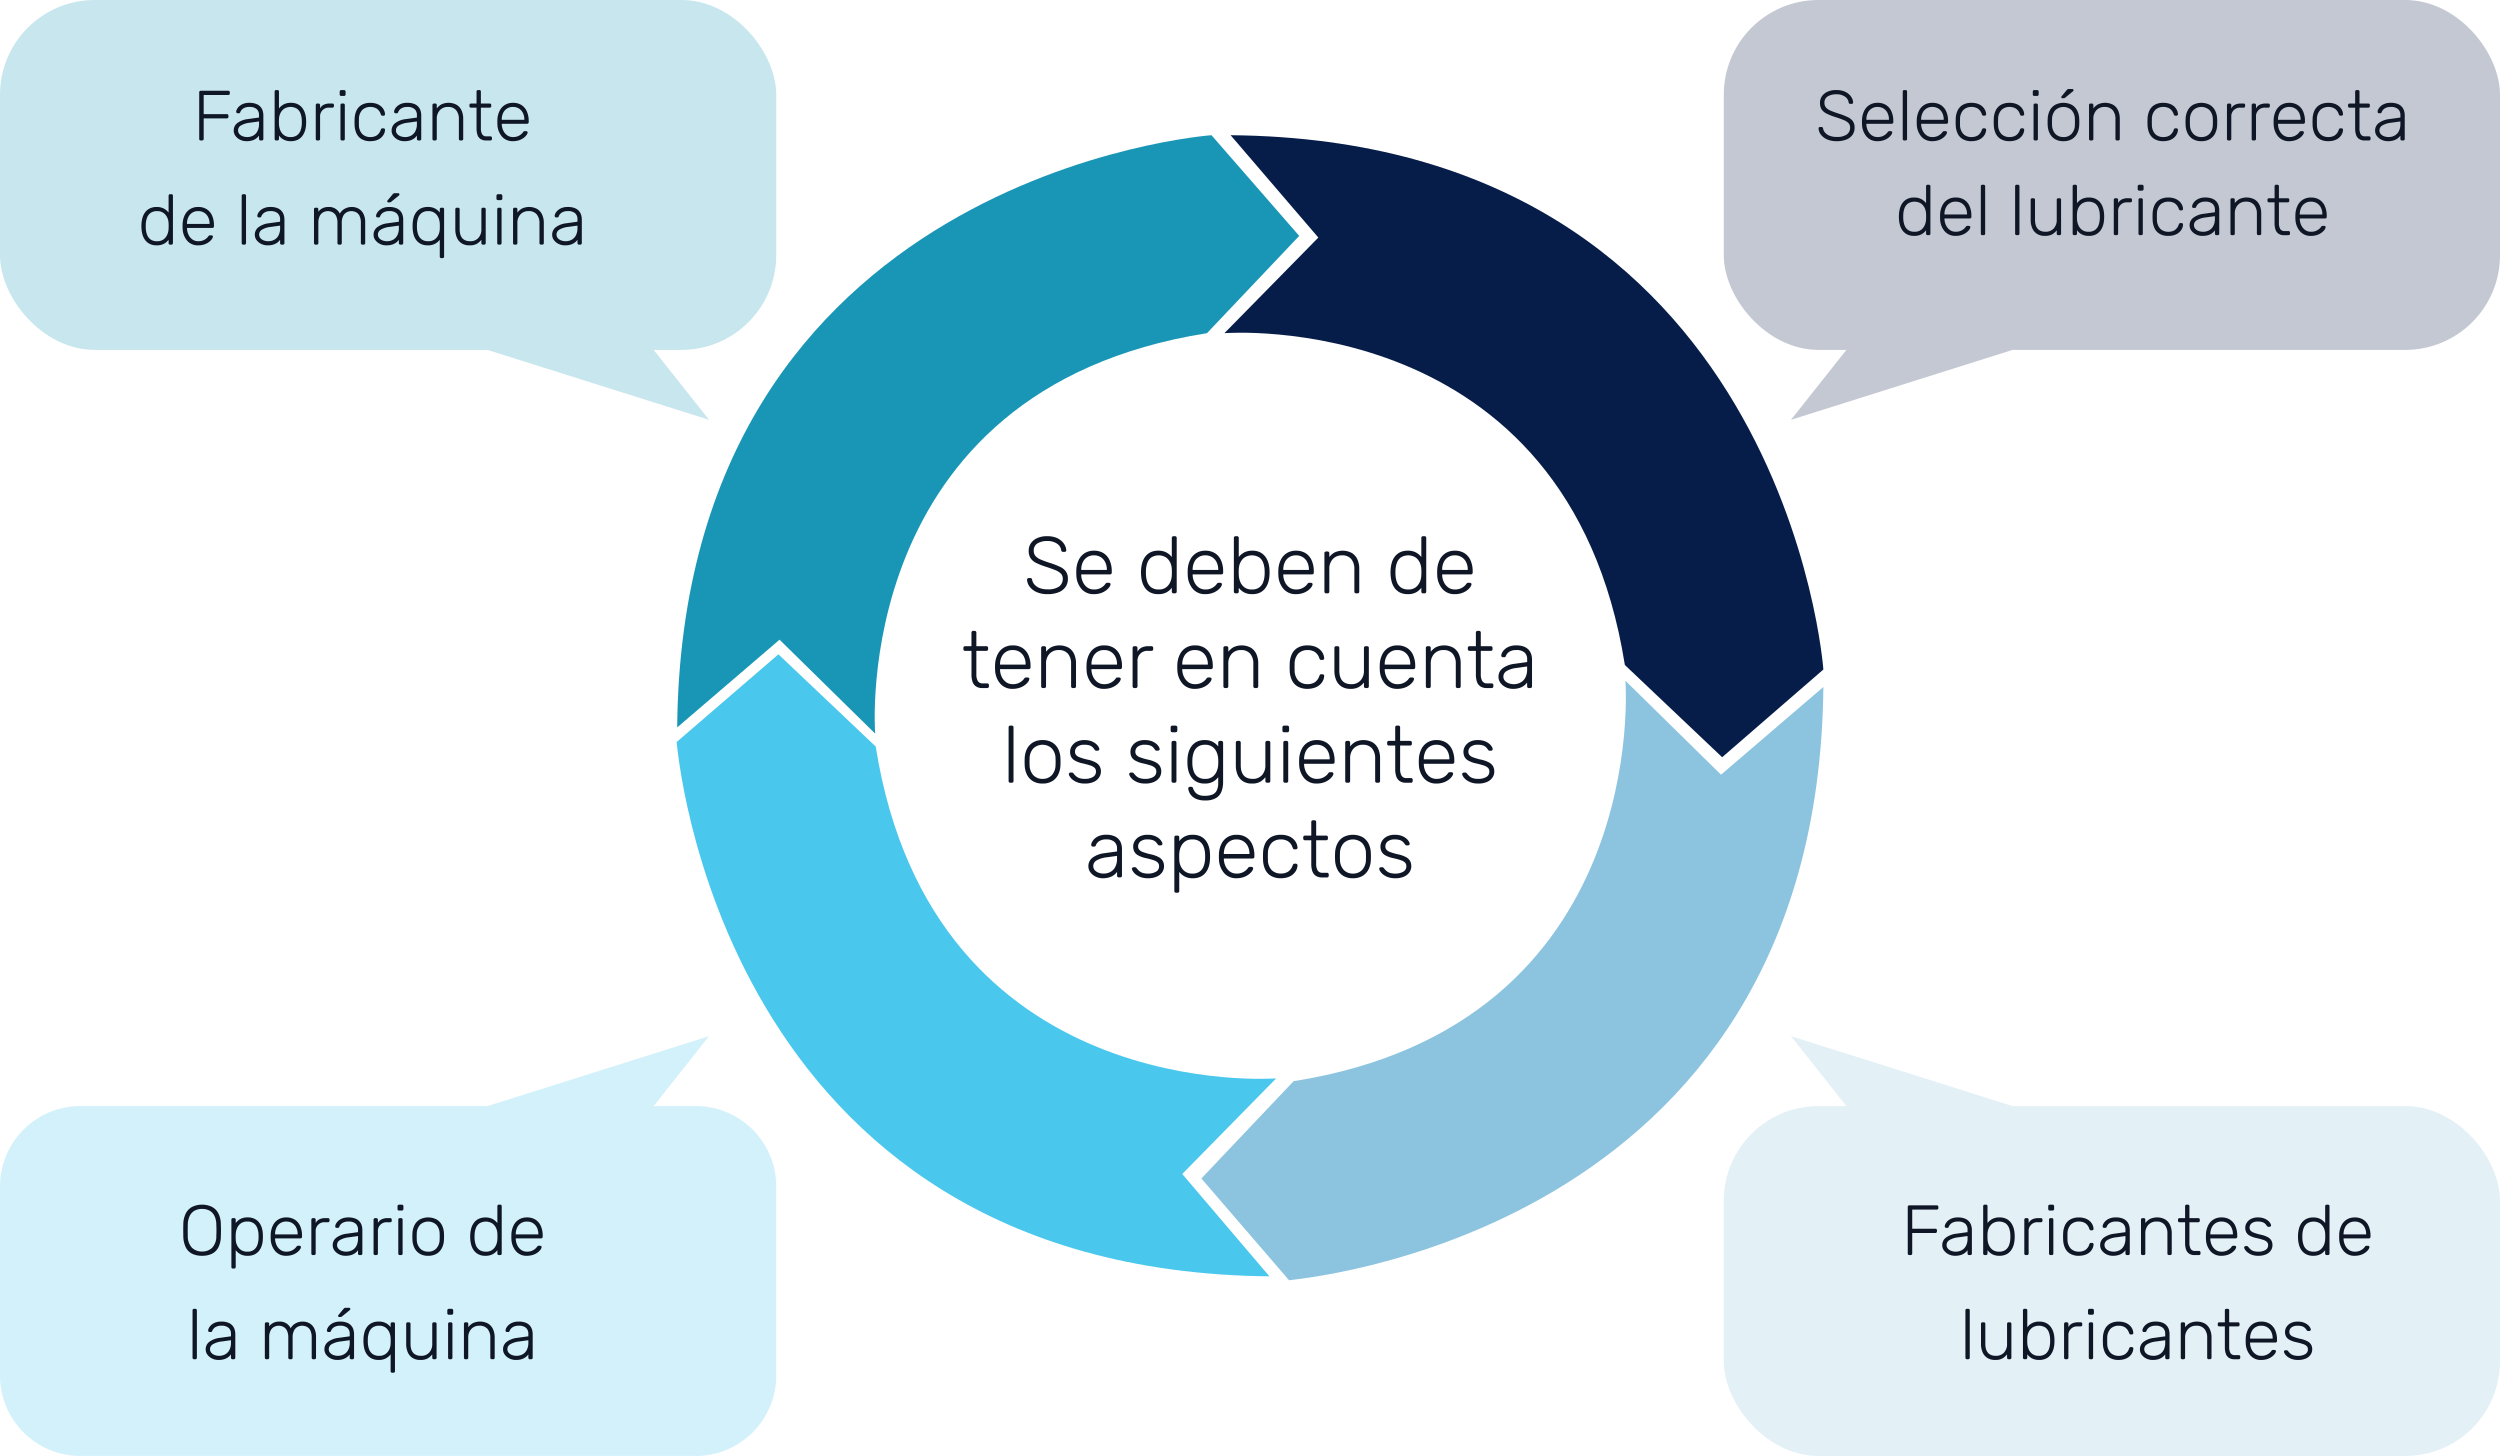 <svg xmlns="http://www.w3.org/2000/svg" width="528" height="307.499" viewBox="0 0 528 307.499"><g id="Grupo_616" data-name="Grupo 616" transform="translate(-318.442 -2953.677)"><g id="Grupo_492" data-name="Grupo 492" transform="translate(461.343 2982.231)"><g id="Sin_ti&#x301;tulo-1" data-name="Sin ti&#x301;tulo-1"><path id="Trazado_86" data-name="Trazado 86" d="M320.2,324.079l21.619-18.53,20.193,19.837s-5.7-72.577,70.082-84.574l19.48-20.55L433.044,199S321.269,207.077,320.2,324.079Z" transform="translate(-320.081 -199)" fill="#1996b6"></path><path id="Trazado_87" data-name="Trazado 87" d="M418.807,199l18.53,21.619L417.5,240.812s72.577-5.7,84.574,70.082l20.549,19.48L544,311.844S535.927,200.069,418.807,199Z" transform="translate(-301.805 -199)" fill="#071d49"></path><path id="Trazado_88" data-name="Trazado 88" d="M544.774,297.307l-21.619,18.53L502.963,296s5.7,72.577-70.082,84.574L413.4,401.123l18.53,21.5C431.93,422.386,543.587,414.308,544.774,297.307Z" transform="translate(-302.575 -180.78)" fill="#8cc4e0"></path><path id="Trazado_89" data-name="Trazado 89" d="M445.3,422.674l-18.411-21.619,19.837-20.193s-72.577,5.7-84.574-70.082L341.6,291.3l-21.5,18.53C320.219,309.83,328.3,421.487,445.3,422.674Z" transform="translate(-320.1 -181.663)" fill="#49c7ec"></path></g><path id="Trazado_129" data-name="Trazado 129" d="M27.056,16.17a5.568,5.568,0,0,1-2.337-.442,3.673,3.673,0,0,1-1.47-1.139A2.666,2.666,0,0,1,22.7,13.11a.326.326,0,0,1,.1-.238.346.346,0,0,1,.255-.1h.34a.339.339,0,0,1,.264.1.422.422,0,0,1,.111.238,2.033,2.033,0,0,0,.425.944,2.675,2.675,0,0,0,1.054.782,4.412,4.412,0,0,0,1.8.314,3.929,3.929,0,0,0,2.431-.6,1.96,1.96,0,0,0,.765-1.623,1.518,1.518,0,0,0-.4-1.1,3.5,3.5,0,0,0-1.215-.748q-.816-.331-2.091-.74a12.479,12.479,0,0,1-1.989-.807A2.9,2.9,0,0,1,23.41,8.52a2.885,2.885,0,0,1-.365-1.53A2.741,2.741,0,0,1,23.5,5.434a3.155,3.155,0,0,1,1.335-1.1,5.028,5.028,0,0,1,2.133-.408,5.12,5.12,0,0,1,1.751.272,3.677,3.677,0,0,1,1.241.723,3.282,3.282,0,0,1,.748.969A2.481,2.481,0,0,1,30.983,6.9a.372.372,0,0,1-.085.23.322.322,0,0,1-.272.11h-.34a.478.478,0,0,1-.212-.068.349.349,0,0,1-.162-.272,1.956,1.956,0,0,0-.892-1.4,3.5,3.5,0,0,0-2.049-.552,3.866,3.866,0,0,0-2.057.493,1.686,1.686,0,0,0-.8,1.547A1.694,1.694,0,0,0,24.472,8.1a2.944,2.944,0,0,0,1.122.765q.765.331,1.972.722a15.9,15.9,0,0,1,2.108.816,3.158,3.158,0,0,1,1.241.995,2.609,2.609,0,0,1,.408,1.522,2.938,2.938,0,0,1-.519,1.759,3.24,3.24,0,0,1-1.471,1.105A6.1,6.1,0,0,1,27.056,16.17Zm9.775,0a3.342,3.342,0,0,1-2.618-1.08,4.641,4.641,0,0,1-1.1-2.83q-.017-.255-.017-.68t.017-.68a5.212,5.212,0,0,1,.544-2.04,3.422,3.422,0,0,1,1.266-1.377,3.6,3.6,0,0,1,1.913-.493,3.708,3.708,0,0,1,2.023.527A3.415,3.415,0,0,1,40.138,9.03a5.608,5.608,0,0,1,.451,2.346v.255a.352.352,0,0,1-.111.272.4.4,0,0,1-.281.1H34.145v.17a3.785,3.785,0,0,0,.357,1.453,2.871,2.871,0,0,0,.918,1.122,2.331,2.331,0,0,0,1.411.434,2.931,2.931,0,0,0,1.215-.221,2.979,2.979,0,0,0,.773-.484,2.322,2.322,0,0,0,.374-.4.864.864,0,0,1,.238-.264.645.645,0,0,1,.272-.043h.272a.4.4,0,0,1,.264.094.265.265,0,0,1,.093.247,1.252,1.252,0,0,1-.264.587,3.215,3.215,0,0,1-.7.689,3.905,3.905,0,0,1-1.1.561A4.446,4.446,0,0,1,36.831,16.17Zm-2.686-5.117h5.406v-.068a3.522,3.522,0,0,0-.323-1.53,2.586,2.586,0,0,0-.935-1.08,2.615,2.615,0,0,0-1.462-.4A2.483,2.483,0,0,0,34.46,9.455a3.6,3.6,0,0,0-.314,1.53ZM50.414,16.17a3.6,3.6,0,0,1-1.675-.357,3.091,3.091,0,0,1-1.113-.952,4.069,4.069,0,0,1-.62-1.326,6.926,6.926,0,0,1-.229-1.479q-.017-.255-.017-.476t.017-.476a6.926,6.926,0,0,1,.229-1.479,4.069,4.069,0,0,1,.62-1.326,3.091,3.091,0,0,1,1.113-.952,3.6,3.6,0,0,1,1.675-.357,3.493,3.493,0,0,1,1.742.391,3.606,3.606,0,0,1,1.114.952V4.3a.351.351,0,0,1,.374-.374h.289a.351.351,0,0,1,.374.374V15.626a.351.351,0,0,1-.374.374h-.289a.351.351,0,0,1-.374-.374v-.8a3.415,3.415,0,0,1-1.114.961A3.557,3.557,0,0,1,50.414,16.17Zm.1-.986a2.491,2.491,0,0,0,1.564-.459,2.791,2.791,0,0,0,.884-1.148,3.8,3.8,0,0,0,.306-1.386q.017-.255.017-.663t-.017-.663a3.468,3.468,0,0,0-.315-1.343,2.77,2.77,0,0,0-.892-1.105,2.973,2.973,0,0,0-3.119,0A2.441,2.441,0,0,0,48.1,9.574a5.162,5.162,0,0,0-.289,1.53q-.017.476,0,.952a5.162,5.162,0,0,0,.289,1.53,2.441,2.441,0,0,0,.841,1.156A2.551,2.551,0,0,0,50.516,15.184Zm9.843.986a3.342,3.342,0,0,1-2.618-1.08,4.641,4.641,0,0,1-1.1-2.83q-.017-.255-.017-.68t.017-.68a5.212,5.212,0,0,1,.544-2.04,3.422,3.422,0,0,1,1.266-1.377,3.6,3.6,0,0,1,1.913-.493,3.708,3.708,0,0,1,2.023.527A3.415,3.415,0,0,1,63.666,9.03a5.608,5.608,0,0,1,.45,2.346v.255a.352.352,0,0,1-.11.272.4.4,0,0,1-.281.1H57.673v.17a3.785,3.785,0,0,0,.357,1.453,2.871,2.871,0,0,0,.918,1.122,2.331,2.331,0,0,0,1.411.434,2.931,2.931,0,0,0,1.215-.221,2.979,2.979,0,0,0,.773-.484,2.322,2.322,0,0,0,.374-.4.864.864,0,0,1,.238-.264.645.645,0,0,1,.272-.043H63.5a.4.4,0,0,1,.264.094.265.265,0,0,1,.093.247,1.252,1.252,0,0,1-.264.587,3.215,3.215,0,0,1-.7.689,3.905,3.905,0,0,1-1.1.561A4.446,4.446,0,0,1,60.359,16.17Zm-2.686-5.117h5.406v-.068a3.522,3.522,0,0,0-.323-1.53,2.586,2.586,0,0,0-.935-1.08,2.615,2.615,0,0,0-1.462-.4,2.483,2.483,0,0,0-2.372,1.479,3.6,3.6,0,0,0-.314,1.53Zm12.6,5.117a3.557,3.557,0,0,1-1.743-.382,3.415,3.415,0,0,1-1.114-.961v.8A.351.351,0,0,1,67.04,16h-.289a.351.351,0,0,1-.374-.374V4.3a.351.351,0,0,1,.374-.374h.289a.351.351,0,0,1,.374.374V8.333a3.606,3.606,0,0,1,1.114-.952A3.493,3.493,0,0,1,70.27,6.99a3.59,3.59,0,0,1,1.683.357,3.11,3.11,0,0,1,1.1.952,4.207,4.207,0,0,1,.629,1.326,5.989,5.989,0,0,1,.221,1.479q.017.255.017.476t-.017.476a5.989,5.989,0,0,1-.221,1.479,4.207,4.207,0,0,1-.629,1.326,3.11,3.11,0,0,1-1.1.952A3.59,3.59,0,0,1,70.27,16.17Zm-.1-.986a2.544,2.544,0,0,0,1.581-.442,2.463,2.463,0,0,0,.833-1.156,5.162,5.162,0,0,0,.289-1.53q.017-.476,0-.952a5.162,5.162,0,0,0-.289-1.53,2.463,2.463,0,0,0-.833-1.156,2.973,2.973,0,0,0-3.119,0,2.744,2.744,0,0,0-.9,1.105,3.468,3.468,0,0,0-.314,1.343q-.017.255-.017.663t.017.663a4.2,4.2,0,0,0,.314,1.386,2.725,2.725,0,0,0,.876,1.148A2.491,2.491,0,0,0,70.168,15.184Zm9.333.986a3.342,3.342,0,0,1-2.618-1.08,4.641,4.641,0,0,1-1.105-2.83q-.017-.255-.017-.68t.017-.68a5.212,5.212,0,0,1,.544-2.04,3.422,3.422,0,0,1,1.267-1.377A3.6,3.6,0,0,1,79.5,6.99a3.708,3.708,0,0,1,2.023.527A3.415,3.415,0,0,1,82.808,9.03a5.608,5.608,0,0,1,.451,2.346v.255a.352.352,0,0,1-.111.272.4.4,0,0,1-.28.1H76.815v.17a3.784,3.784,0,0,0,.357,1.453,2.871,2.871,0,0,0,.918,1.122,2.331,2.331,0,0,0,1.411.434,2.931,2.931,0,0,0,1.215-.221,2.979,2.979,0,0,0,.774-.484,2.322,2.322,0,0,0,.374-.4.864.864,0,0,1,.238-.264.645.645,0,0,1,.272-.043h.272a.4.4,0,0,1,.263.094.265.265,0,0,1,.094.247,1.253,1.253,0,0,1-.264.587,3.215,3.215,0,0,1-.7.689,3.905,3.905,0,0,1-1.1.561A4.446,4.446,0,0,1,79.5,16.17Zm-2.686-5.117h5.406v-.068a3.522,3.522,0,0,0-.323-1.53,2.586,2.586,0,0,0-.935-1.08,2.615,2.615,0,0,0-1.462-.4A2.483,2.483,0,0,0,77.13,9.455a3.6,3.6,0,0,0-.314,1.53ZM85.876,16a.351.351,0,0,1-.374-.374V7.534a.351.351,0,0,1,.374-.374h.289a.351.351,0,0,1,.374.374v.8a3.729,3.729,0,0,1,1.113-.969,4.091,4.091,0,0,1,3.672.128,3.077,3.077,0,0,1,1.156,1.36,4.735,4.735,0,0,1,.382,1.947v4.828a.351.351,0,0,1-.374.374H92.2a.351.351,0,0,1-.374-.374V10.883a3.174,3.174,0,0,0-.663-2.133,2.412,2.412,0,0,0-1.938-.774,2.569,2.569,0,0,0-1.946.774,2.961,2.961,0,0,0-.74,2.133v4.743a.351.351,0,0,1-.374.374Zm17.238.17a3.6,3.6,0,0,1-1.674-.357,3.091,3.091,0,0,1-1.113-.952,4.069,4.069,0,0,1-.621-1.326,6.926,6.926,0,0,1-.229-1.479q-.017-.255-.017-.476t.017-.476a6.926,6.926,0,0,1,.229-1.479,4.069,4.069,0,0,1,.621-1.326,3.091,3.091,0,0,1,1.113-.952,3.6,3.6,0,0,1,1.674-.357,3.493,3.493,0,0,1,1.743.391,3.606,3.606,0,0,1,1.114.952V4.3a.351.351,0,0,1,.374-.374h.289a.351.351,0,0,1,.374.374V15.626a.351.351,0,0,1-.374.374h-.289a.351.351,0,0,1-.374-.374v-.8a3.415,3.415,0,0,1-1.114.961A3.557,3.557,0,0,1,103.114,16.17Zm.1-.986a2.491,2.491,0,0,0,1.564-.459,2.791,2.791,0,0,0,.884-1.148,3.8,3.8,0,0,0,.306-1.386q.017-.255.017-.663t-.017-.663a3.468,3.468,0,0,0-.314-1.343,2.77,2.77,0,0,0-.893-1.105,2.973,2.973,0,0,0-3.119,0,2.441,2.441,0,0,0-.841,1.156,5.162,5.162,0,0,0-.289,1.53q-.017.476,0,.952a5.162,5.162,0,0,0,.289,1.53,2.441,2.441,0,0,0,.841,1.156A2.551,2.551,0,0,0,103.216,15.184Zm9.843.986a3.342,3.342,0,0,1-2.618-1.08,4.641,4.641,0,0,1-1.105-2.83q-.017-.255-.017-.68t.017-.68a5.212,5.212,0,0,1,.544-2.04,3.422,3.422,0,0,1,1.267-1.377,3.6,3.6,0,0,1,1.912-.493,3.708,3.708,0,0,1,2.023.527,3.415,3.415,0,0,1,1.284,1.513,5.608,5.608,0,0,1,.451,2.346v.255a.352.352,0,0,1-.111.272.4.4,0,0,1-.28.1h-6.052v.17a3.784,3.784,0,0,0,.357,1.453,2.871,2.871,0,0,0,.918,1.122,2.331,2.331,0,0,0,1.411.434,2.931,2.931,0,0,0,1.215-.221,2.979,2.979,0,0,0,.774-.484,2.322,2.322,0,0,0,.374-.4.864.864,0,0,1,.238-.264.645.645,0,0,1,.272-.043h.272a.4.4,0,0,1,.263.094.265.265,0,0,1,.094.247,1.253,1.253,0,0,1-.264.587,3.215,3.215,0,0,1-.7.689,3.905,3.905,0,0,1-1.1.561A4.446,4.446,0,0,1,113.059,16.17Zm-2.686-5.117h5.406v-.068a3.522,3.522,0,0,0-.323-1.53,2.586,2.586,0,0,0-.935-1.08,2.615,2.615,0,0,0-1.462-.4,2.483,2.483,0,0,0-2.371,1.479,3.6,3.6,0,0,0-.314,1.53ZM13.269,36a2.313,2.313,0,0,1-1.394-.374,1.956,1.956,0,0,1-.714-1.02,4.786,4.786,0,0,1-.2-1.445V28.146H9.631a.351.351,0,0,1-.374-.374v-.238a.351.351,0,0,1,.374-.374h1.326V24.3a.351.351,0,0,1,.374-.374h.289a.351.351,0,0,1,.374.374V27.16H14.1a.351.351,0,0,1,.374.374v.238a.351.351,0,0,1-.374.374H11.994v4.947a2.81,2.81,0,0,0,.3,1.411,1.125,1.125,0,0,0,1.063.51h.918a.351.351,0,0,1,.374.374v.238a.351.351,0,0,1-.374.374Zm6.409.17A3.342,3.342,0,0,1,17.06,35.09a4.641,4.641,0,0,1-1.105-2.831q-.017-.255-.017-.68t.017-.68a5.212,5.212,0,0,1,.544-2.04,3.422,3.422,0,0,1,1.267-1.377,3.6,3.6,0,0,1,1.913-.493,3.708,3.708,0,0,1,2.023.527,3.415,3.415,0,0,1,1.284,1.513,5.608,5.608,0,0,1,.451,2.346v.255a.352.352,0,0,1-.111.272.4.4,0,0,1-.281.1H16.992v.17a3.785,3.785,0,0,0,.357,1.454,2.871,2.871,0,0,0,.918,1.122,2.331,2.331,0,0,0,1.411.433,2.931,2.931,0,0,0,1.215-.221,2.979,2.979,0,0,0,.773-.485,2.322,2.322,0,0,0,.374-.4.864.864,0,0,1,.238-.264.645.645,0,0,1,.272-.042h.272a.4.4,0,0,1,.264.094.265.265,0,0,1,.094.246,1.252,1.252,0,0,1-.264.587,3.215,3.215,0,0,1-.7.688,3.905,3.905,0,0,1-1.1.561A4.446,4.446,0,0,1,19.678,36.17Zm-2.686-5.117H22.4v-.068a3.522,3.522,0,0,0-.323-1.53,2.586,2.586,0,0,0-.935-1.08,2.615,2.615,0,0,0-1.462-.4,2.483,2.483,0,0,0-2.372,1.479,3.6,3.6,0,0,0-.314,1.53ZM26.053,36a.351.351,0,0,1-.374-.374V27.534a.351.351,0,0,1,.374-.374h.289a.351.351,0,0,1,.374.374v.8a3.729,3.729,0,0,1,1.114-.969,4.091,4.091,0,0,1,3.672.128,3.077,3.077,0,0,1,1.156,1.36A4.735,4.735,0,0,1,33.04,30.8v4.828a.351.351,0,0,1-.374.374h-.289A.351.351,0,0,1,32,35.626V30.883a3.174,3.174,0,0,0-.663-2.133,2.412,2.412,0,0,0-1.938-.774,2.569,2.569,0,0,0-1.947.774,2.961,2.961,0,0,0-.74,2.133v4.743a.351.351,0,0,1-.374.374Zm12.937.17a3.342,3.342,0,0,1-2.618-1.079,4.641,4.641,0,0,1-1.1-2.831q-.017-.255-.017-.68t.017-.68a5.212,5.212,0,0,1,.544-2.04,3.422,3.422,0,0,1,1.266-1.377,3.6,3.6,0,0,1,1.913-.493,3.708,3.708,0,0,1,2.023.527A3.415,3.415,0,0,1,42.3,29.03a5.608,5.608,0,0,1,.451,2.346v.255a.352.352,0,0,1-.111.272.4.4,0,0,1-.28.1H36.3v.17a3.785,3.785,0,0,0,.357,1.454,2.871,2.871,0,0,0,.918,1.122,2.331,2.331,0,0,0,1.411.433,2.931,2.931,0,0,0,1.215-.221,2.979,2.979,0,0,0,.773-.485,2.322,2.322,0,0,0,.374-.4.864.864,0,0,1,.238-.264.645.645,0,0,1,.272-.042h.272a.4.4,0,0,1,.263.094.265.265,0,0,1,.094.246,1.252,1.252,0,0,1-.264.587,3.215,3.215,0,0,1-.7.688,3.905,3.905,0,0,1-1.1.561A4.446,4.446,0,0,1,38.99,36.17ZM36.3,31.053H41.71v-.068a3.522,3.522,0,0,0-.323-1.53,2.586,2.586,0,0,0-.935-1.08,2.615,2.615,0,0,0-1.462-.4,2.483,2.483,0,0,0-2.372,1.479,3.6,3.6,0,0,0-.314,1.53ZM45.365,36a.351.351,0,0,1-.374-.374V27.551a.4.4,0,0,1,.1-.28.352.352,0,0,1,.272-.111h.272a.378.378,0,0,1,.391.391v.782a1.963,1.963,0,0,1,.884-.884,3.174,3.174,0,0,1,1.428-.289h.629a.351.351,0,0,1,.374.374v.238a.351.351,0,0,1-.374.374h-.731a2.054,2.054,0,0,0-2.21,2.21v5.27a.352.352,0,0,1-.111.272.4.4,0,0,1-.281.1Zm12.8.17a3.342,3.342,0,0,1-2.618-1.079,4.641,4.641,0,0,1-1.1-2.831q-.017-.255-.017-.68t.017-.68a5.212,5.212,0,0,1,.544-2.04,3.422,3.422,0,0,1,1.266-1.377,3.6,3.6,0,0,1,1.913-.493,3.708,3.708,0,0,1,2.023.527,3.415,3.415,0,0,1,1.284,1.513,5.608,5.608,0,0,1,.451,2.346v.255a.352.352,0,0,1-.111.272.4.4,0,0,1-.281.1H55.48v.17a3.785,3.785,0,0,0,.357,1.454,2.871,2.871,0,0,0,.918,1.122,2.331,2.331,0,0,0,1.411.433,2.931,2.931,0,0,0,1.215-.221,2.979,2.979,0,0,0,.773-.485,2.322,2.322,0,0,0,.374-.4.864.864,0,0,1,.238-.264.645.645,0,0,1,.272-.042h.272a.4.4,0,0,1,.264.094.265.265,0,0,1,.093.246,1.252,1.252,0,0,1-.264.587,3.215,3.215,0,0,1-.7.688,3.905,3.905,0,0,1-1.1.561A4.446,4.446,0,0,1,58.166,36.17ZM55.48,31.053h5.406v-.068a3.522,3.522,0,0,0-.323-1.53,2.586,2.586,0,0,0-.935-1.08,2.615,2.615,0,0,0-1.462-.4,2.483,2.483,0,0,0-2.372,1.479,3.6,3.6,0,0,0-.314,1.53ZM64.541,36a.351.351,0,0,1-.374-.374V27.534a.351.351,0,0,1,.374-.374h.289a.351.351,0,0,1,.374.374v.8a3.729,3.729,0,0,1,1.113-.969,4.091,4.091,0,0,1,3.672.128,3.077,3.077,0,0,1,1.156,1.36,4.735,4.735,0,0,1,.382,1.947v4.828a.351.351,0,0,1-.374.374h-.289a.351.351,0,0,1-.374-.374V30.883a3.174,3.174,0,0,0-.663-2.133,2.412,2.412,0,0,0-1.938-.774,2.569,2.569,0,0,0-1.946.774,2.961,2.961,0,0,0-.74,2.133v4.743A.351.351,0,0,1,64.83,36Zm17.391.17a4.076,4.076,0,0,1-2.023-.467,3.048,3.048,0,0,1-1.267-1.351,5.03,5.03,0,0,1-.467-2.091q-.017-.255-.017-.68t.017-.68a5.009,5.009,0,0,1,.467-2.1,3.057,3.057,0,0,1,1.267-1.343,4.076,4.076,0,0,1,2.023-.467,4.414,4.414,0,0,1,1.556.246,3.2,3.2,0,0,1,1.079.646,2.848,2.848,0,0,1,.646.875,2.427,2.427,0,0,1,.238.935.3.3,0,0,1-.1.272.406.406,0,0,1-.272.1h-.238a.338.338,0,0,1-.247-.076.909.909,0,0,1-.161-.281,2.544,2.544,0,0,0-.978-1.351,2.847,2.847,0,0,0-1.521-.382,2.694,2.694,0,0,0-1.912.705,3.175,3.175,0,0,0-.808,2.3,10.421,10.421,0,0,0,0,1.19,3.175,3.175,0,0,0,.808,2.3,2.694,2.694,0,0,0,1.912.705,2.847,2.847,0,0,0,1.521-.382,2.544,2.544,0,0,0,.978-1.351.909.909,0,0,1,.161-.281.338.338,0,0,1,.247-.076h.238a.406.406,0,0,1,.272.1.3.3,0,0,1,.1.272,2.514,2.514,0,0,1-.153.748,2.656,2.656,0,0,1-.417.731,2.941,2.941,0,0,1-.688.629,3.447,3.447,0,0,1-.978.433A4.705,4.705,0,0,1,81.932,36.17Zm9.078,0a3.393,3.393,0,0,1-1.912-.5A3,3,0,0,1,87.976,34.3a4.943,4.943,0,0,1-.366-1.938V27.534a.351.351,0,0,1,.374-.374h.289a.351.351,0,0,1,.374.374v4.743q0,2.907,2.533,2.907a2.542,2.542,0,0,0,1.938-.773,2.981,2.981,0,0,0,.731-2.133V27.534a.351.351,0,0,1,.374-.374h.289a.351.351,0,0,1,.374.374v8.092a.351.351,0,0,1-.374.374h-.289a.351.351,0,0,1-.374-.374v-.8a3.808,3.808,0,0,1-1.1.969A3.445,3.445,0,0,1,91.01,36.17Zm9.911,0A3.342,3.342,0,0,1,98.3,35.09,4.641,4.641,0,0,1,97.2,32.26q-.017-.255-.017-.68t.017-.68a5.212,5.212,0,0,1,.544-2.04,3.422,3.422,0,0,1,1.267-1.377,3.6,3.6,0,0,1,1.912-.493,3.708,3.708,0,0,1,2.023.527,3.415,3.415,0,0,1,1.284,1.513,5.608,5.608,0,0,1,.451,2.346v.255a.352.352,0,0,1-.111.272.4.4,0,0,1-.28.1H98.235v.17a3.784,3.784,0,0,0,.357,1.454,2.871,2.871,0,0,0,.918,1.122,2.331,2.331,0,0,0,1.411.433,2.931,2.931,0,0,0,1.215-.221,2.979,2.979,0,0,0,.774-.485,2.322,2.322,0,0,0,.374-.4.864.864,0,0,1,.238-.264.645.645,0,0,1,.272-.042h.272a.4.4,0,0,1,.263.094.265.265,0,0,1,.094.246,1.253,1.253,0,0,1-.264.587,3.215,3.215,0,0,1-.7.688,3.905,3.905,0,0,1-1.1.561A4.446,4.446,0,0,1,100.921,36.17Zm-2.686-5.117h5.406v-.068a3.522,3.522,0,0,0-.323-1.53,2.586,2.586,0,0,0-.935-1.08,2.615,2.615,0,0,0-1.462-.4,2.483,2.483,0,0,0-2.371,1.479,3.6,3.6,0,0,0-.314,1.53ZM107.3,36a.351.351,0,0,1-.374-.374V27.534a.351.351,0,0,1,.374-.374h.289a.351.351,0,0,1,.374.374v.8a3.729,3.729,0,0,1,1.113-.969,4.091,4.091,0,0,1,3.672.128,3.077,3.077,0,0,1,1.156,1.36,4.735,4.735,0,0,1,.382,1.947v4.828a.351.351,0,0,1-.374.374h-.289a.351.351,0,0,1-.374-.374V30.883a3.174,3.174,0,0,0-.663-2.133,2.412,2.412,0,0,0-1.938-.774,2.569,2.569,0,0,0-1.946.774,2.961,2.961,0,0,0-.74,2.133v4.743a.351.351,0,0,1-.374.374Zm12.5,0a2.313,2.313,0,0,1-1.394-.374,1.956,1.956,0,0,1-.714-1.02,4.786,4.786,0,0,1-.2-1.445V28.146h-1.326a.351.351,0,0,1-.374-.374v-.238a.351.351,0,0,1,.374-.374h1.326V24.3a.351.351,0,0,1,.374-.374h.289a.351.351,0,0,1,.374.374V27.16h2.108a.351.351,0,0,1,.374.374v.238a.351.351,0,0,1-.374.374h-2.108v4.947a2.81,2.81,0,0,0,.3,1.411,1.125,1.125,0,0,0,1.063.51h.918a.351.351,0,0,1,.374.374v.238a.351.351,0,0,1-.374.374Zm5.508.17a3.351,3.351,0,0,1-1.5-.34,3.043,3.043,0,0,1-1.114-.91,2.092,2.092,0,0,1-.425-1.284,2.2,2.2,0,0,1,.935-1.853,5.172,5.172,0,0,1,2.431-.9l2.686-.374v-.595a1.852,1.852,0,0,0-.552-1.42A2.511,2.511,0,0,0,126,27.976a2.612,2.612,0,0,0-1.428.349,1.793,1.793,0,0,0-.748.91.323.323,0,0,1-.323.255h-.272a.343.343,0,0,1-.289-.111.42.42,0,0,1-.085-.264,1.4,1.4,0,0,1,.179-.595,2.532,2.532,0,0,1,.552-.706,3.086,3.086,0,0,1,.969-.586A3.9,3.9,0,0,1,126,26.99a4.349,4.349,0,0,1,1.658.272,2.5,2.5,0,0,1,1.538,1.666,3.707,3.707,0,0,1,.153,1.037v5.661a.351.351,0,0,1-.374.374h-.289a.351.351,0,0,1-.374-.374v-.8a2.869,2.869,0,0,1-.578.612,3.26,3.26,0,0,1-.96.519A4.363,4.363,0,0,1,125.3,36.17Zm.17-.986a3.018,3.018,0,0,0,1.428-.34,2.475,2.475,0,0,0,1.028-1.046,3.7,3.7,0,0,0,.382-1.777v-.578l-2.193.306a5.263,5.263,0,0,0-2.108.646,1.347,1.347,0,0,0-.714,1.156,1.316,1.316,0,0,0,.323.918,1.987,1.987,0,0,0,.825.535A3.046,3.046,0,0,0,125.469,35.184ZM19.177,56a.351.351,0,0,1-.374-.374V44.3a.351.351,0,0,1,.374-.374h.289a.351.351,0,0,1,.374.374V55.626a.351.351,0,0,1-.374.374Zm6.8.17a3.827,3.827,0,0,1-2.049-.51,3.327,3.327,0,0,1-1.258-1.394,4.764,4.764,0,0,1-.468-1.972q-.017-.255-.017-.714t.017-.714a4.74,4.74,0,0,1,.468-1.981A3.339,3.339,0,0,1,23.928,47.5a3.827,3.827,0,0,1,2.049-.51,3.827,3.827,0,0,1,2.049.51,3.339,3.339,0,0,1,1.258,1.385,4.74,4.74,0,0,1,.468,1.981q.017.255.017.714t-.017.714a4.764,4.764,0,0,1-.468,1.972,3.327,3.327,0,0,1-1.258,1.394A3.827,3.827,0,0,1,25.977,56.17Zm0-.986a2.591,2.591,0,0,0,1.938-.765,3.2,3.2,0,0,0,.8-2.21q.017-.255.017-.629t-.017-.629a3.2,3.2,0,0,0-.8-2.219,2.861,2.861,0,0,0-3.876,0,3.2,3.2,0,0,0-.8,2.219q-.017.255-.017.629t.017.629a3.2,3.2,0,0,0,.8,2.21A2.591,2.591,0,0,0,25.977,55.184Zm8.925.986a4.355,4.355,0,0,1-1.521-.238,3.7,3.7,0,0,1-1.045-.569,2.634,2.634,0,0,1-.6-.654,1.354,1.354,0,0,1-.212-.493.283.283,0,0,1,.119-.28.457.457,0,0,1,.255-.094h.255a.436.436,0,0,1,.178.034.626.626,0,0,1,.2.187,4.209,4.209,0,0,0,.51.552,2.069,2.069,0,0,0,.739.417,3.561,3.561,0,0,0,1.131.153,3.274,3.274,0,0,0,1.683-.391,1.262,1.262,0,0,0,.663-1.156,1.091,1.091,0,0,0-.264-.765,2.187,2.187,0,0,0-.892-.51,15.468,15.468,0,0,0-1.7-.459,5.607,5.607,0,0,1-1.641-.612,1.9,1.9,0,0,1-.773-.825,2.5,2.5,0,0,1-.2-1.011,2.246,2.246,0,0,1,.34-1.165,2.574,2.574,0,0,1,1.011-.935,3.51,3.51,0,0,1,1.692-.365,4.037,4.037,0,0,1,1.419.221,3.276,3.276,0,0,1,.961.535,2.46,2.46,0,0,1,.552.621,1.3,1.3,0,0,1,.2.493.3.3,0,0,1-.1.272.406.406,0,0,1-.272.1h-.255a.377.377,0,0,1-.221-.06.6.6,0,0,1-.153-.161,2.878,2.878,0,0,0-.408-.51,1.707,1.707,0,0,0-.637-.382,3.264,3.264,0,0,0-1.08-.145,2.308,2.308,0,0,0-1.513.417,1.329,1.329,0,0,0-.493,1.063,1.083,1.083,0,0,0,.2.654,1.751,1.751,0,0,0,.765.51,11.767,11.767,0,0,0,1.632.485,6.461,6.461,0,0,1,1.717.586,2.192,2.192,0,0,1,.893.825,2.281,2.281,0,0,1,.263,1.122A2.234,2.234,0,0,1,37.9,54.9a2.649,2.649,0,0,1-1.139.926A4.437,4.437,0,0,1,34.9,56.17Zm12.75,0a4.355,4.355,0,0,1-1.521-.238,3.7,3.7,0,0,1-1.045-.569,2.634,2.634,0,0,1-.6-.654,1.354,1.354,0,0,1-.213-.493.283.283,0,0,1,.119-.28.457.457,0,0,1,.255-.094H44.9a.436.436,0,0,1,.178.034.626.626,0,0,1,.2.187,4.209,4.209,0,0,0,.51.552,2.069,2.069,0,0,0,.739.417,3.561,3.561,0,0,0,1.131.153,3.274,3.274,0,0,0,1.683-.391A1.262,1.262,0,0,0,50,53.637a1.091,1.091,0,0,0-.264-.765,2.187,2.187,0,0,0-.892-.51,15.468,15.468,0,0,0-1.7-.459,5.607,5.607,0,0,1-1.641-.612,1.9,1.9,0,0,1-.773-.825,2.5,2.5,0,0,1-.2-1.011,2.246,2.246,0,0,1,.34-1.165,2.574,2.574,0,0,1,1.011-.935,3.51,3.51,0,0,1,1.692-.365,4.037,4.037,0,0,1,1.419.221,3.276,3.276,0,0,1,.961.535,2.46,2.46,0,0,1,.552.621,1.3,1.3,0,0,1,.2.493.3.3,0,0,1-.1.272.406.406,0,0,1-.272.1h-.255a.377.377,0,0,1-.221-.06.6.6,0,0,1-.153-.161,2.878,2.878,0,0,0-.408-.51,1.707,1.707,0,0,0-.637-.382,3.264,3.264,0,0,0-1.08-.145,2.308,2.308,0,0,0-1.513.417,1.329,1.329,0,0,0-.493,1.063,1.083,1.083,0,0,0,.2.654,1.751,1.751,0,0,0,.765.51,11.767,11.767,0,0,0,1.632.485,6.461,6.461,0,0,1,1.717.586,2.192,2.192,0,0,1,.893.825,2.281,2.281,0,0,1,.263,1.122,2.234,2.234,0,0,1-.382,1.258,2.649,2.649,0,0,1-1.139.926A4.437,4.437,0,0,1,47.652,56.17ZM53.585,56a.351.351,0,0,1-.374-.374V47.534a.351.351,0,0,1,.374-.374h.289a.351.351,0,0,1,.374.374v8.092a.351.351,0,0,1-.374.374ZM53.4,45.341a.351.351,0,0,1-.374-.374v-.646a.4.4,0,0,1,.1-.28.352.352,0,0,1,.272-.111h.646a.378.378,0,0,1,.391.391v.646a.352.352,0,0,1-.111.272.4.4,0,0,1-.281.1Zm6.9,14.4a4.637,4.637,0,0,1-1.777-.289,3.012,3.012,0,0,1-1.071-.706,2.615,2.615,0,0,1-.705-1.5.319.319,0,0,1,.1-.281.388.388,0,0,1,.272-.111h.238a.464.464,0,0,1,.238.06.493.493,0,0,1,.17.3,3.662,3.662,0,0,0,.332.638,1.908,1.908,0,0,0,.731.637,2.932,2.932,0,0,0,1.386.272,4.452,4.452,0,0,0,1.564-.238,1.79,1.79,0,0,0,.96-.841A3.509,3.509,0,0,0,63.071,56V54.827a3.415,3.415,0,0,1-1.113.96,3.557,3.557,0,0,1-1.743.382,3.6,3.6,0,0,1-1.674-.357,3.091,3.091,0,0,1-1.114-.952,4.207,4.207,0,0,1-.629-1.326,5.988,5.988,0,0,1-.221-1.479q-.017-.476,0-.952a5.988,5.988,0,0,1,.221-1.479,4.207,4.207,0,0,1,.629-1.326,3.091,3.091,0,0,1,1.114-.952,3.6,3.6,0,0,1,1.674-.357,3.493,3.493,0,0,1,1.743.391,3.606,3.606,0,0,1,1.113.952v-.782a.4.4,0,0,1,.1-.28.352.352,0,0,1,.272-.111h.272a.378.378,0,0,1,.391.391V55.83a5.713,5.713,0,0,1-.323,1.972,2.769,2.769,0,0,1-1.147,1.411A4.341,4.341,0,0,1,60.3,59.74Zm.017-4.556a2.491,2.491,0,0,0,1.564-.459,2.725,2.725,0,0,0,.875-1.147,4.2,4.2,0,0,0,.314-1.385q.017-.255.017-.612t-.017-.612a4.2,4.2,0,0,0-.314-1.385,2.725,2.725,0,0,0-.875-1.147,2.491,2.491,0,0,0-1.564-.459,2.551,2.551,0,0,0-1.573.442,2.441,2.441,0,0,0-.841,1.156,5.162,5.162,0,0,0-.289,1.53q-.017.476,0,.952a5.162,5.162,0,0,0,.289,1.53,2.441,2.441,0,0,0,.841,1.156A2.551,2.551,0,0,0,60.317,55.184Zm9.877.986a3.393,3.393,0,0,1-1.912-.5A3,3,0,0,1,67.159,54.3a4.943,4.943,0,0,1-.366-1.938V47.534a.351.351,0,0,1,.374-.374h.289a.351.351,0,0,1,.374.374v4.743q0,2.907,2.533,2.907A2.542,2.542,0,0,0,72.3,54.41a2.981,2.981,0,0,0,.731-2.133V47.534a.351.351,0,0,1,.374-.374H73.7a.351.351,0,0,1,.374.374v8.092A.351.351,0,0,1,73.7,56h-.289a.351.351,0,0,1-.374-.374v-.8a3.808,3.808,0,0,1-1.1.969A3.445,3.445,0,0,1,70.194,56.17Zm7-.17a.351.351,0,0,1-.374-.374V47.534a.351.351,0,0,1,.374-.374h.289a.351.351,0,0,1,.374.374v8.092a.351.351,0,0,1-.374.374Zm-.187-10.659a.351.351,0,0,1-.374-.374v-.646a.4.4,0,0,1,.1-.28.352.352,0,0,1,.272-.111h.646a.378.378,0,0,1,.391.391v.646a.352.352,0,0,1-.11.272.4.4,0,0,1-.281.1ZM83.9,56.17a3.342,3.342,0,0,1-2.618-1.079,4.641,4.641,0,0,1-1.105-2.831q-.017-.255-.017-.68t.017-.68a5.212,5.212,0,0,1,.544-2.04,3.422,3.422,0,0,1,1.267-1.377A3.6,3.6,0,0,1,83.9,46.99a3.708,3.708,0,0,1,2.023.527A3.415,3.415,0,0,1,87.2,49.03a5.608,5.608,0,0,1,.451,2.346v.255a.352.352,0,0,1-.111.272.4.4,0,0,1-.28.1H81.21v.17a3.784,3.784,0,0,0,.357,1.454,2.871,2.871,0,0,0,.918,1.122,2.331,2.331,0,0,0,1.411.433,2.931,2.931,0,0,0,1.215-.221,2.979,2.979,0,0,0,.774-.485,2.322,2.322,0,0,0,.374-.4.864.864,0,0,1,.238-.264.645.645,0,0,1,.272-.042h.272a.4.4,0,0,1,.263.094.265.265,0,0,1,.094.246,1.253,1.253,0,0,1-.264.587,3.215,3.215,0,0,1-.7.688,3.905,3.905,0,0,1-1.1.561A4.446,4.446,0,0,1,83.9,56.17ZM81.21,51.053h5.406v-.068a3.522,3.522,0,0,0-.323-1.53,2.586,2.586,0,0,0-.935-1.08,2.615,2.615,0,0,0-1.462-.4,2.483,2.483,0,0,0-2.371,1.479,3.6,3.6,0,0,0-.314,1.53ZM90.271,56a.351.351,0,0,1-.374-.374V47.534a.351.351,0,0,1,.374-.374h.289a.351.351,0,0,1,.374.374v.8a3.729,3.729,0,0,1,1.113-.969,4.091,4.091,0,0,1,3.672.128,3.077,3.077,0,0,1,1.156,1.36,4.735,4.735,0,0,1,.382,1.946v4.828a.351.351,0,0,1-.374.374h-.289a.351.351,0,0,1-.374-.374V50.883a3.174,3.174,0,0,0-.663-2.133,2.412,2.412,0,0,0-1.938-.774,2.569,2.569,0,0,0-1.946.774,2.961,2.961,0,0,0-.74,2.133v4.743A.351.351,0,0,1,90.56,56Zm12.495,0a2.313,2.313,0,0,1-1.394-.374,1.956,1.956,0,0,1-.714-1.02,4.786,4.786,0,0,1-.2-1.445V48.146H99.128a.351.351,0,0,1-.374-.374v-.238a.351.351,0,0,1,.374-.374h1.326V44.3a.351.351,0,0,1,.374-.374h.289a.351.351,0,0,1,.374.374V47.16H103.6a.351.351,0,0,1,.374.374v.238a.351.351,0,0,1-.374.374h-2.108v4.947a2.81,2.81,0,0,0,.3,1.411,1.125,1.125,0,0,0,1.063.51h.918a.351.351,0,0,1,.374.374v.238a.351.351,0,0,1-.374.374Zm6.409.17a3.342,3.342,0,0,1-2.618-1.079,4.641,4.641,0,0,1-1.105-2.831q-.017-.255-.017-.68t.017-.68A5.212,5.212,0,0,1,106,48.86a3.422,3.422,0,0,1,1.267-1.377,3.6,3.6,0,0,1,1.912-.493,3.708,3.708,0,0,1,2.023.527,3.415,3.415,0,0,1,1.284,1.513,5.608,5.608,0,0,1,.451,2.346v.255a.352.352,0,0,1-.111.272.4.4,0,0,1-.28.1h-6.052v.17a3.784,3.784,0,0,0,.357,1.454,2.871,2.871,0,0,0,.918,1.122,2.331,2.331,0,0,0,1.411.433,2.931,2.931,0,0,0,1.215-.221,2.979,2.979,0,0,0,.774-.485,2.323,2.323,0,0,0,.374-.4.864.864,0,0,1,.238-.264.645.645,0,0,1,.272-.042h.272a.4.4,0,0,1,.263.094.265.265,0,0,1,.093.246,1.252,1.252,0,0,1-.263.587,3.215,3.215,0,0,1-.7.688,3.905,3.905,0,0,1-1.1.561A4.446,4.446,0,0,1,109.175,56.17Zm-2.686-5.117h5.406v-.068a3.522,3.522,0,0,0-.323-1.53,2.586,2.586,0,0,0-.935-1.08,2.615,2.615,0,0,0-1.462-.4,2.483,2.483,0,0,0-2.371,1.479,3.6,3.6,0,0,0-.314,1.53Zm11.492,5.117a4.355,4.355,0,0,1-1.521-.238,3.7,3.7,0,0,1-1.046-.569,2.634,2.634,0,0,1-.6-.654,1.354,1.354,0,0,1-.212-.493.283.283,0,0,1,.119-.28.457.457,0,0,1,.255-.094h.255a.436.436,0,0,1,.178.034.626.626,0,0,1,.2.187,4.209,4.209,0,0,0,.51.552,2.069,2.069,0,0,0,.74.417,3.561,3.561,0,0,0,1.131.153,3.274,3.274,0,0,0,1.683-.391,1.262,1.262,0,0,0,.663-1.156,1.091,1.091,0,0,0-.263-.765,2.187,2.187,0,0,0-.893-.51,15.468,15.468,0,0,0-1.7-.459,5.607,5.607,0,0,1-1.64-.612,1.9,1.9,0,0,1-.773-.825,2.5,2.5,0,0,1-.2-1.011,2.246,2.246,0,0,1,.34-1.165,2.574,2.574,0,0,1,1.012-.935,3.51,3.51,0,0,1,1.691-.365,4.037,4.037,0,0,1,1.42.221,3.276,3.276,0,0,1,.96.535,2.46,2.46,0,0,1,.553.621,1.3,1.3,0,0,1,.2.493.3.3,0,0,1-.1.272.406.406,0,0,1-.272.1h-.255a.377.377,0,0,1-.221-.06.6.6,0,0,1-.153-.161,2.878,2.878,0,0,0-.408-.51,1.707,1.707,0,0,0-.638-.382,3.264,3.264,0,0,0-1.079-.145,2.308,2.308,0,0,0-1.513.417,1.329,1.329,0,0,0-.493,1.063,1.083,1.083,0,0,0,.2.654,1.752,1.752,0,0,0,.765.51,11.767,11.767,0,0,0,1.632.485,6.461,6.461,0,0,1,1.717.586,2.192,2.192,0,0,1,.893.825,2.281,2.281,0,0,1,.264,1.122,2.234,2.234,0,0,1-.382,1.258,2.649,2.649,0,0,1-1.139.926A4.437,4.437,0,0,1,117.981,56.17Zm-79.288,20a3.351,3.351,0,0,1-1.5-.34,3.043,3.043,0,0,1-1.113-.91,2.092,2.092,0,0,1-.425-1.284,2.2,2.2,0,0,1,.935-1.853,5.172,5.172,0,0,1,2.431-.9l2.686-.374v-.6a1.852,1.852,0,0,0-.552-1.42,2.511,2.511,0,0,0-1.76-.519,2.612,2.612,0,0,0-1.428.349,1.793,1.793,0,0,0-.748.91.323.323,0,0,1-.323.255h-.272a.343.343,0,0,1-.289-.11.42.42,0,0,1-.085-.264,1.4,1.4,0,0,1,.179-.6,2.533,2.533,0,0,1,.553-.705,3.086,3.086,0,0,1,.969-.587,3.9,3.9,0,0,1,1.445-.238,4.349,4.349,0,0,1,1.658.272,2.5,2.5,0,0,1,1.539,1.666,3.707,3.707,0,0,1,.153,1.037v5.661a.351.351,0,0,1-.374.374h-.289a.351.351,0,0,1-.374-.374v-.8a2.869,2.869,0,0,1-.578.612,3.26,3.26,0,0,1-.96.518A4.363,4.363,0,0,1,38.693,76.17Zm.17-.986a3.019,3.019,0,0,0,1.428-.34A2.475,2.475,0,0,0,41.319,73.8a3.7,3.7,0,0,0,.382-1.776v-.578l-2.193.306A5.262,5.262,0,0,0,37.4,72.4a1.347,1.347,0,0,0-.714,1.156,1.316,1.316,0,0,0,.323.918,1.987,1.987,0,0,0,.824.535A3.046,3.046,0,0,0,38.863,75.184Zm9.367.986a4.355,4.355,0,0,1-1.521-.238,3.7,3.7,0,0,1-1.045-.569,2.634,2.634,0,0,1-.6-.655,1.354,1.354,0,0,1-.213-.493.283.283,0,0,1,.119-.28.457.457,0,0,1,.255-.093h.255a.436.436,0,0,1,.178.034.626.626,0,0,1,.2.187,4.21,4.21,0,0,0,.51.553,2.068,2.068,0,0,0,.739.416,3.562,3.562,0,0,0,1.131.153,3.274,3.274,0,0,0,1.683-.391,1.262,1.262,0,0,0,.663-1.156,1.091,1.091,0,0,0-.264-.765,2.187,2.187,0,0,0-.892-.51,15.47,15.47,0,0,0-1.7-.459,5.607,5.607,0,0,1-1.64-.612,1.9,1.9,0,0,1-.774-.825,2.5,2.5,0,0,1-.2-1.011,2.246,2.246,0,0,1,.34-1.165,2.574,2.574,0,0,1,1.011-.935,3.51,3.51,0,0,1,1.692-.366,4.037,4.037,0,0,1,1.419.221,3.276,3.276,0,0,1,.961.535,2.46,2.46,0,0,1,.552.62,1.3,1.3,0,0,1,.2.493.3.3,0,0,1-.1.272.406.406,0,0,1-.272.1h-.255a.377.377,0,0,1-.221-.06.6.6,0,0,1-.153-.161,2.878,2.878,0,0,0-.408-.51,1.707,1.707,0,0,0-.638-.382,3.264,3.264,0,0,0-1.079-.145,2.307,2.307,0,0,0-1.513.417,1.329,1.329,0,0,0-.493,1.063,1.083,1.083,0,0,0,.2.654,1.751,1.751,0,0,0,.765.51,11.767,11.767,0,0,0,1.632.485,6.462,6.462,0,0,1,1.717.586,2.192,2.192,0,0,1,.892.825,2.281,2.281,0,0,1,.264,1.122,2.234,2.234,0,0,1-.382,1.258,2.649,2.649,0,0,1-1.139.927A4.437,4.437,0,0,1,48.23,76.17Zm5.95,3.06a.351.351,0,0,1-.374-.374V67.534a.351.351,0,0,1,.374-.374h.289a.351.351,0,0,1,.374.374v.8a3.415,3.415,0,0,1,1.113-.961A3.557,3.557,0,0,1,57.7,66.99a3.664,3.664,0,0,1,1.683.349,3.1,3.1,0,0,1,1.1.926,4.03,4.03,0,0,1,.629,1.292,5.778,5.778,0,0,1,.221,1.462q.017.255.017.561t-.017.561a5.778,5.778,0,0,1-.221,1.462,4.03,4.03,0,0,1-.629,1.292,3.1,3.1,0,0,1-1.1.927,3.664,3.664,0,0,1-1.683.348,3.493,3.493,0,0,1-1.743-.391,3.606,3.606,0,0,1-1.113-.952v4.029a.351.351,0,0,1-.374.374ZM57.6,75.184a2.544,2.544,0,0,0,1.581-.442,2.463,2.463,0,0,0,.833-1.156,5.162,5.162,0,0,0,.289-1.53q.017-.476,0-.952a5.162,5.162,0,0,0-.289-1.53,2.463,2.463,0,0,0-.833-1.156,2.544,2.544,0,0,0-1.581-.442,2.491,2.491,0,0,0-1.564.459,2.725,2.725,0,0,0-.875,1.147,4.2,4.2,0,0,0-.314,1.386q-.017.255-.017.663t.017.663a3.468,3.468,0,0,0,.314,1.343,2.744,2.744,0,0,0,.9,1.1A2.537,2.537,0,0,0,57.6,75.184Zm9.35.986a3.342,3.342,0,0,1-2.618-1.079,4.641,4.641,0,0,1-1.1-2.83q-.017-.255-.017-.68t.017-.68a5.212,5.212,0,0,1,.544-2.04,3.422,3.422,0,0,1,1.267-1.377,3.6,3.6,0,0,1,1.912-.493,3.708,3.708,0,0,1,2.023.527,3.415,3.415,0,0,1,1.283,1.513,5.608,5.608,0,0,1,.451,2.346v.255a.352.352,0,0,1-.11.272.4.4,0,0,1-.281.1H64.261v.17a3.785,3.785,0,0,0,.357,1.453,2.871,2.871,0,0,0,.918,1.122,2.331,2.331,0,0,0,1.411.433,2.931,2.931,0,0,0,1.215-.221,2.979,2.979,0,0,0,.773-.484,2.323,2.323,0,0,0,.374-.4.864.864,0,0,1,.238-.264.645.645,0,0,1,.272-.042h.272a.4.4,0,0,1,.264.093.265.265,0,0,1,.093.246,1.252,1.252,0,0,1-.263.587,3.215,3.215,0,0,1-.7.688,3.905,3.905,0,0,1-1.1.561A4.446,4.446,0,0,1,66.947,76.17Zm-2.686-5.117h5.406v-.068a3.522,3.522,0,0,0-.323-1.53,2.586,2.586,0,0,0-.935-1.079,2.615,2.615,0,0,0-1.462-.4,2.483,2.483,0,0,0-2.371,1.479,3.6,3.6,0,0,0-.315,1.53ZM76.3,76.17a4.076,4.076,0,0,1-2.023-.467,3.048,3.048,0,0,1-1.267-1.352,5.03,5.03,0,0,1-.467-2.091q-.017-.255-.017-.68t.017-.68a5.009,5.009,0,0,1,.467-2.1,3.057,3.057,0,0,1,1.267-1.343A4.076,4.076,0,0,1,76.3,66.99a4.414,4.414,0,0,1,1.556.246,3.2,3.2,0,0,1,1.079.646,2.848,2.848,0,0,1,.646.876,2.427,2.427,0,0,1,.238.935.3.3,0,0,1-.1.272.406.406,0,0,1-.272.1H79.2a.338.338,0,0,1-.247-.076.909.909,0,0,1-.161-.281,2.544,2.544,0,0,0-.978-1.352,2.847,2.847,0,0,0-1.521-.382,2.694,2.694,0,0,0-1.912.706,3.175,3.175,0,0,0-.808,2.3,10.421,10.421,0,0,0,0,1.19,3.175,3.175,0,0,0,.808,2.3,2.694,2.694,0,0,0,1.912.705,2.847,2.847,0,0,0,1.521-.382A2.544,2.544,0,0,0,78.8,73.45a.909.909,0,0,1,.161-.28.338.338,0,0,1,.247-.076h.238a.406.406,0,0,1,.272.1.3.3,0,0,1,.1.272,2.514,2.514,0,0,1-.153.748,2.655,2.655,0,0,1-.417.731,2.941,2.941,0,0,1-.688.629,3.447,3.447,0,0,1-.978.434A4.705,4.705,0,0,1,76.3,76.17ZM85.035,76a2.313,2.313,0,0,1-1.394-.374,1.956,1.956,0,0,1-.714-1.02,4.786,4.786,0,0,1-.2-1.445V68.146H81.4a.351.351,0,0,1-.374-.374v-.238a.351.351,0,0,1,.374-.374h1.326V64.3a.351.351,0,0,1,.374-.374h.289a.351.351,0,0,1,.374.374V67.16h2.108a.351.351,0,0,1,.374.374v.238a.351.351,0,0,1-.374.374H83.76v4.947a2.81,2.81,0,0,0,.3,1.411,1.125,1.125,0,0,0,1.063.51h.918a.351.351,0,0,1,.374.374v.238a.351.351,0,0,1-.374.374Zm6.494.17a3.827,3.827,0,0,1-2.049-.51,3.327,3.327,0,0,1-1.258-1.394,4.764,4.764,0,0,1-.467-1.972q-.017-.255-.017-.714t.017-.714a4.74,4.74,0,0,1,.467-1.98A3.339,3.339,0,0,1,89.48,67.5a4.369,4.369,0,0,1,4.1,0,3.339,3.339,0,0,1,1.258,1.385,4.74,4.74,0,0,1,.467,1.98q.017.255.017.714t-.017.714a4.764,4.764,0,0,1-.467,1.972,3.327,3.327,0,0,1-1.258,1.394A3.827,3.827,0,0,1,91.529,76.17Zm0-.986a2.591,2.591,0,0,0,1.938-.765,3.2,3.2,0,0,0,.8-2.21q.017-.255.017-.629t-.017-.629a3.2,3.2,0,0,0-.8-2.219,2.861,2.861,0,0,0-3.876,0,3.2,3.2,0,0,0-.8,2.219q-.017.255-.017.629t.017.629a3.2,3.2,0,0,0,.8,2.21A2.591,2.591,0,0,0,91.529,75.184Zm8.925.986a4.355,4.355,0,0,1-1.521-.238,3.7,3.7,0,0,1-1.046-.569,2.634,2.634,0,0,1-.6-.655,1.354,1.354,0,0,1-.212-.493.283.283,0,0,1,.119-.28.457.457,0,0,1,.255-.093H97.7a.436.436,0,0,1,.178.034.626.626,0,0,1,.2.187,4.21,4.21,0,0,0,.51.553,2.069,2.069,0,0,0,.74.416,3.562,3.562,0,0,0,1.131.153,3.274,3.274,0,0,0,1.683-.391,1.262,1.262,0,0,0,.663-1.156,1.091,1.091,0,0,0-.264-.765,2.187,2.187,0,0,0-.892-.51,15.47,15.47,0,0,0-1.7-.459,5.607,5.607,0,0,1-1.64-.612,1.9,1.9,0,0,1-.773-.825,2.5,2.5,0,0,1-.2-1.011,2.246,2.246,0,0,1,.34-1.165,2.574,2.574,0,0,1,1.012-.935,3.51,3.51,0,0,1,1.691-.366,4.037,4.037,0,0,1,1.42.221,3.276,3.276,0,0,1,.96.535,2.46,2.46,0,0,1,.553.62,1.3,1.3,0,0,1,.2.493.3.3,0,0,1-.1.272.406.406,0,0,1-.272.1h-.255a.377.377,0,0,1-.221-.06.6.6,0,0,1-.153-.161,2.878,2.878,0,0,0-.408-.51,1.707,1.707,0,0,0-.638-.382,3.264,3.264,0,0,0-1.079-.145,2.307,2.307,0,0,0-1.513.417,1.329,1.329,0,0,0-.493,1.063,1.083,1.083,0,0,0,.2.654,1.751,1.751,0,0,0,.765.51,11.767,11.767,0,0,0,1.632.485,6.462,6.462,0,0,1,1.717.586,2.192,2.192,0,0,1,.893.825,2.281,2.281,0,0,1,.264,1.122,2.234,2.234,0,0,1-.382,1.258,2.649,2.649,0,0,1-1.139.927A4.437,4.437,0,0,1,100.454,76.17Z" transform="translate(51.313 80.762)" fill="#0f1625"></path></g><g id="Grupo_489" data-name="Grupo 489" transform="translate(318.442 2953.677)"><rect id="pexels-edward-jenner-4031960" width="163.939" height="73.9" rx="20" fill="#1996b6" opacity="0.24"></rect><path id="Trazado_90" data-name="Trazado 90" d="M11293.955,363l11.7,14.766-46.8-14.766Z" transform="translate(-11155.904 -289.1)" fill="#1996b6" opacity="0.24"></path><path id="Trazado_133" data-name="Trazado 133" d="M30.618,14a.31.31,0,0,1-.33-.33V3.845a.345.345,0,0,1,.09-.255.324.324,0,0,1,.24-.09h5.79a.313.313,0,0,1,.345.345V4.07a.324.324,0,0,1-.09.24.345.345,0,0,1-.255.09H31.233V8.435h4.875a.313.313,0,0,1,.345.345v.225a.324.324,0,0,1-.09.24.345.345,0,0,1-.255.09H31.233V13.67a.324.324,0,0,1-.09.24.345.345,0,0,1-.255.09Zm9.645.15a2.957,2.957,0,0,1-1.327-.3,2.685,2.685,0,0,1-.982-.8,1.846,1.846,0,0,1-.375-1.132A1.94,1.94,0,0,1,38.4,10.28a4.564,4.564,0,0,1,2.145-.795l2.37-.33V8.63a1.634,1.634,0,0,0-.487-1.252,2.216,2.216,0,0,0-1.553-.457,2.3,2.3,0,0,0-1.26.307,1.582,1.582,0,0,0-.66.8.285.285,0,0,1-.285.225h-.24a.3.3,0,0,1-.255-.1.37.37,0,0,1-.075-.233A1.238,1.238,0,0,1,38.26,7.4a2.235,2.235,0,0,1,.487-.622A2.723,2.723,0,0,1,39.6,6.26a3.437,3.437,0,0,1,1.275-.21,3.837,3.837,0,0,1,1.462.24A2.206,2.206,0,0,1,43.7,7.76a3.271,3.271,0,0,1,.135.915V13.67a.31.31,0,0,1-.33.33h-.255a.31.31,0,0,1-.33-.33v-.7a2.531,2.531,0,0,1-.51.54,2.877,2.877,0,0,1-.847.457A3.849,3.849,0,0,1,40.263,14.15Zm.15-.87a2.663,2.663,0,0,0,1.26-.3,2.184,2.184,0,0,0,.908-.922,3.263,3.263,0,0,0,.338-1.568V9.98l-1.935.27a4.643,4.643,0,0,0-1.86.57,1.189,1.189,0,0,0-.63,1.02,1.161,1.161,0,0,0,.285.81,1.753,1.753,0,0,0,.727.473A2.687,2.687,0,0,0,40.413,13.28Zm9.24.87a3.139,3.139,0,0,1-1.538-.337,3.014,3.014,0,0,1-.982-.847v.7a.31.31,0,0,1-.33.33h-.255a.31.31,0,0,1-.33-.33V3.68a.31.31,0,0,1,.33-.33H46.8a.31.31,0,0,1,.33.33V7.235a3.182,3.182,0,0,1,.982-.84,3.082,3.082,0,0,1,1.538-.345,3.168,3.168,0,0,1,1.485.315,2.744,2.744,0,0,1,.975.84,3.712,3.712,0,0,1,.555,1.17,5.284,5.284,0,0,1,.195,1.305q.015.225.015.42t-.015.42a5.284,5.284,0,0,1-.195,1.3,3.712,3.712,0,0,1-.555,1.17,2.744,2.744,0,0,1-.975.84A3.168,3.168,0,0,1,49.653,14.15Zm-.09-.87a2.245,2.245,0,0,0,1.4-.39,2.173,2.173,0,0,0,.735-1.02,4.555,4.555,0,0,0,.255-1.35q.015-.42,0-.84a4.555,4.555,0,0,0-.255-1.35,2.173,2.173,0,0,0-.735-1.02,2.623,2.623,0,0,0-2.753,0,2.421,2.421,0,0,0-.795.975,3.06,3.06,0,0,0-.278,1.185q-.015.225-.015.585t.015.585a3.7,3.7,0,0,0,.278,1.223,2.4,2.4,0,0,0,.772,1.012A2.2,2.2,0,0,0,49.563,13.28Zm5.67.72a.31.31,0,0,1-.33-.33V6.545a.351.351,0,0,1,.09-.247.311.311,0,0,1,.24-.1h.24a.334.334,0,0,1,.345.345v.69a1.732,1.732,0,0,1,.78-.78,2.8,2.8,0,0,1,1.26-.255h.555a.31.31,0,0,1,.33.33v.21a.31.31,0,0,1-.33.33h-.645a1.812,1.812,0,0,0-1.95,1.95v4.65a.311.311,0,0,1-.1.24.351.351,0,0,1-.248.09Zm5.22,0a.31.31,0,0,1-.33-.33V6.53a.31.31,0,0,1,.33-.33h.255a.31.31,0,0,1,.33.33v7.14a.31.31,0,0,1-.33.33Zm-.165-9.4a.31.31,0,0,1-.33-.33V3.7a.351.351,0,0,1,.09-.248.311.311,0,0,1,.24-.1h.57A.334.334,0,0,1,61.2,3.7v.57a.311.311,0,0,1-.1.24.351.351,0,0,1-.247.09Zm6.135,9.555a3.6,3.6,0,0,1-1.785-.412,2.69,2.69,0,0,1-1.117-1.193,4.438,4.438,0,0,1-.413-1.845q-.015-.225-.015-.6t.015-.6a4.419,4.419,0,0,1,.413-1.852,2.7,2.7,0,0,1,1.117-1.185,3.6,3.6,0,0,1,1.785-.412,3.9,3.9,0,0,1,1.372.217,2.824,2.824,0,0,1,.952.57,2.513,2.513,0,0,1,.57.773,2.141,2.141,0,0,1,.21.825.263.263,0,0,1-.09.24.358.358,0,0,1-.24.09h-.21A.3.3,0,0,1,68.77,8.7a.8.8,0,0,1-.142-.248,2.245,2.245,0,0,0-.863-1.192,2.512,2.512,0,0,0-1.342-.338,2.377,2.377,0,0,0-1.687.622,2.8,2.8,0,0,0-.713,2.033,9.2,9.2,0,0,0,0,1.05,2.8,2.8,0,0,0,.713,2.033,2.377,2.377,0,0,0,1.688.622,2.512,2.512,0,0,0,1.342-.337,2.245,2.245,0,0,0,.863-1.193.8.8,0,0,1,.142-.247.3.3,0,0,1,.217-.068h.21a.358.358,0,0,1,.24.09.263.263,0,0,1,.09.24,2.218,2.218,0,0,1-.135.66,2.343,2.343,0,0,1-.368.645,2.6,2.6,0,0,1-.608.555,3.041,3.041,0,0,1-.862.382A4.152,4.152,0,0,1,66.423,14.15Zm7.185,0a2.957,2.957,0,0,1-1.327-.3,2.685,2.685,0,0,1-.983-.8,1.846,1.846,0,0,1-.375-1.132,1.94,1.94,0,0,1,.825-1.635,4.564,4.564,0,0,1,2.145-.795l2.37-.33V8.63a1.634,1.634,0,0,0-.488-1.252,2.216,2.216,0,0,0-1.552-.457,2.3,2.3,0,0,0-1.26.307,1.582,1.582,0,0,0-.66.8.285.285,0,0,1-.285.225h-.24a.3.3,0,0,1-.255-.1.37.37,0,0,1-.075-.233,1.238,1.238,0,0,1,.158-.525,2.235,2.235,0,0,1,.488-.622,2.723,2.723,0,0,1,.855-.517,3.437,3.437,0,0,1,1.275-.21,3.838,3.838,0,0,1,1.463.24,2.206,2.206,0,0,1,1.357,1.47,3.271,3.271,0,0,1,.135.915V13.67a.31.31,0,0,1-.33.33h-.255a.31.31,0,0,1-.33-.33v-.7a2.531,2.531,0,0,1-.51.54,2.877,2.877,0,0,1-.847.457A3.849,3.849,0,0,1,73.608,14.15Zm.15-.87a2.663,2.663,0,0,0,1.26-.3,2.184,2.184,0,0,0,.908-.922,3.263,3.263,0,0,0,.338-1.568V9.98l-1.935.27a4.643,4.643,0,0,0-1.86.57,1.189,1.189,0,0,0-.63,1.02,1.161,1.161,0,0,0,.285.81,1.753,1.753,0,0,0,.728.473A2.687,2.687,0,0,0,73.758,13.28Zm6.12.72a.31.31,0,0,1-.33-.33V6.53a.31.31,0,0,1,.33-.33h.255a.31.31,0,0,1,.33.33v.7a3.291,3.291,0,0,1,.983-.855,3.61,3.61,0,0,1,3.24.113,2.715,2.715,0,0,1,1.02,1.2,4.178,4.178,0,0,1,.338,1.718v4.26a.31.31,0,0,1-.33.33h-.255a.31.31,0,0,1-.33-.33V9.485A2.8,2.8,0,0,0,84.543,7.6a2.128,2.128,0,0,0-1.71-.682,2.267,2.267,0,0,0-1.717.682,2.612,2.612,0,0,0-.653,1.883V13.67a.31.31,0,0,1-.33.33ZM90.9,14a2.041,2.041,0,0,1-1.23-.33,1.726,1.726,0,0,1-.63-.9,4.223,4.223,0,0,1-.18-1.275V7.07h-1.17a.31.31,0,0,1-.33-.33V6.53a.31.31,0,0,1,.33-.33h1.17V3.68a.31.31,0,0,1,.33-.33h.255a.31.31,0,0,1,.33.33V6.2h1.86a.31.31,0,0,1,.33.33v.21a.31.31,0,0,1-.33.33h-1.86v4.365a2.479,2.479,0,0,0,.263,1.245.993.993,0,0,0,.938.45h.81a.31.31,0,0,1,.33.33v.21a.31.31,0,0,1-.33.33Zm5.655.15a2.949,2.949,0,0,1-2.31-.952,4.1,4.1,0,0,1-.975-2.5q-.015-.225-.015-.6t.015-.6a4.6,4.6,0,0,1,.48-1.8A3.02,3.02,0,0,1,94.87,6.485a3.175,3.175,0,0,1,1.688-.435,3.272,3.272,0,0,1,1.785.465A3.014,3.014,0,0,1,99.475,7.85a4.948,4.948,0,0,1,.4,2.07v.225a.311.311,0,0,1-.1.24.351.351,0,0,1-.247.09h-5.34v.15a3.339,3.339,0,0,0,.315,1.282,2.533,2.533,0,0,0,.81.99,2.057,2.057,0,0,0,1.245.382,2.587,2.587,0,0,0,1.073-.195,2.628,2.628,0,0,0,.682-.427,2.049,2.049,0,0,0,.33-.352.762.762,0,0,1,.21-.233.569.569,0,0,1,.24-.038h.24a.348.348,0,0,1,.232.083.234.234,0,0,1,.082.217,1.105,1.105,0,0,1-.232.517,2.836,2.836,0,0,1-.615.608,3.446,3.446,0,0,1-.967.495A3.923,3.923,0,0,1,96.558,14.15Zm-2.37-4.515h4.77v-.06a3.108,3.108,0,0,0-.285-1.35,2.282,2.282,0,0,0-.825-.953,2.307,2.307,0,0,0-1.29-.352,2.191,2.191,0,0,0-2.092,1.305,3.179,3.179,0,0,0-.278,1.35ZM21.3,36.15a3.178,3.178,0,0,1-1.478-.315,2.727,2.727,0,0,1-.982-.84,3.59,3.59,0,0,1-.548-1.17,6.111,6.111,0,0,1-.2-1.305q-.015-.225-.015-.42t.015-.42a6.111,6.111,0,0,1,.2-1.305,3.59,3.59,0,0,1,.548-1.17,2.727,2.727,0,0,1,.982-.84A3.178,3.178,0,0,1,21.3,28.05a3.082,3.082,0,0,1,1.538.345,3.182,3.182,0,0,1,.983.84V25.68a.31.31,0,0,1,.33-.33h.255a.31.31,0,0,1,.33.33v9.99a.31.31,0,0,1-.33.33h-.255a.31.31,0,0,1-.33-.33v-.7a3.014,3.014,0,0,1-.983.847A3.139,3.139,0,0,1,21.3,36.15Zm.09-.87a2.2,2.2,0,0,0,1.38-.4,2.462,2.462,0,0,0,.78-1.013,3.35,3.35,0,0,0,.27-1.222q.015-.225.015-.585t-.015-.585a3.06,3.06,0,0,0-.278-1.185,2.445,2.445,0,0,0-.788-.975,2.231,2.231,0,0,0-1.365-.39,2.251,2.251,0,0,0-1.388.39,2.154,2.154,0,0,0-.742,1.02,4.555,4.555,0,0,0-.255,1.35q-.015.42,0,.84a4.555,4.555,0,0,0,.255,1.35,2.154,2.154,0,0,0,.742,1.02A2.251,2.251,0,0,0,21.393,35.28Zm8.685.87a2.949,2.949,0,0,1-2.31-.953,4.1,4.1,0,0,1-.975-2.5q-.015-.225-.015-.6t.015-.6a4.6,4.6,0,0,1,.48-1.8,3.02,3.02,0,0,1,1.118-1.215,3.175,3.175,0,0,1,1.688-.435,3.272,3.272,0,0,1,1.785.465A3.014,3.014,0,0,1,33,29.85a4.948,4.948,0,0,1,.4,2.07v.225a.311.311,0,0,1-.1.24.351.351,0,0,1-.247.09h-5.34v.15a3.339,3.339,0,0,0,.315,1.283,2.533,2.533,0,0,0,.81.99,2.057,2.057,0,0,0,1.245.382,2.587,2.587,0,0,0,1.072-.195,2.628,2.628,0,0,0,.683-.427,2.049,2.049,0,0,0,.33-.353.762.762,0,0,1,.21-.233.569.569,0,0,1,.24-.037h.24a.348.348,0,0,1,.233.083.234.234,0,0,1,.083.217,1.105,1.105,0,0,1-.233.518,2.837,2.837,0,0,1-.615.607,3.446,3.446,0,0,1-.968.5A3.923,3.923,0,0,1,30.078,36.15Zm-2.37-4.515h4.77v-.06a3.108,3.108,0,0,0-.285-1.35,2.282,2.282,0,0,0-.825-.953,2.307,2.307,0,0,0-1.29-.352,2.191,2.191,0,0,0-2.093,1.305,3.179,3.179,0,0,0-.278,1.35ZM39.588,36a.31.31,0,0,1-.33-.33V25.68a.31.31,0,0,1,.33-.33h.255a.31.31,0,0,1,.33.33v9.99a.31.31,0,0,1-.33.33Zm5.13.15a2.957,2.957,0,0,1-1.327-.3,2.685,2.685,0,0,1-.982-.8,1.846,1.846,0,0,1-.375-1.132,1.94,1.94,0,0,1,.825-1.635A4.564,4.564,0,0,1,45,31.485l2.37-.33V30.63a1.634,1.634,0,0,0-.488-1.252,2.216,2.216,0,0,0-1.552-.458,2.3,2.3,0,0,0-1.26.308,1.582,1.582,0,0,0-.66.8.285.285,0,0,1-.285.225h-.24a.3.3,0,0,1-.255-.1.37.37,0,0,1-.075-.233,1.238,1.238,0,0,1,.158-.525,2.235,2.235,0,0,1,.487-.622,2.723,2.723,0,0,1,.855-.517,3.437,3.437,0,0,1,1.275-.21,3.837,3.837,0,0,1,1.463.24,2.206,2.206,0,0,1,1.357,1.47,3.271,3.271,0,0,1,.135.915V35.67a.31.31,0,0,1-.33.33H47.7a.31.31,0,0,1-.33-.33v-.7a2.531,2.531,0,0,1-.51.54,2.877,2.877,0,0,1-.847.458A3.849,3.849,0,0,1,44.718,36.15Zm.15-.87a2.663,2.663,0,0,0,1.26-.3,2.184,2.184,0,0,0,.908-.923,3.263,3.263,0,0,0,.338-1.567v-.51l-1.935.27a4.643,4.643,0,0,0-1.86.57,1.189,1.189,0,0,0-.63,1.02,1.161,1.161,0,0,0,.285.81,1.753,1.753,0,0,0,.727.472A2.687,2.687,0,0,0,44.868,35.28Zm9.99.72a.31.31,0,0,1-.33-.33V28.53a.31.31,0,0,1,.33-.33h.255a.31.31,0,0,1,.33.33v.525a2.641,2.641,0,0,1,.892-.743,2.743,2.743,0,0,1,1.253-.263,2.488,2.488,0,0,1,2.4,1.41A2.565,2.565,0,0,1,61,28.433a3.037,3.037,0,0,1,1.538-.383,2.816,2.816,0,0,1,1.432.368,2.559,2.559,0,0,1,1.005,1.088,3.938,3.938,0,0,1,.368,1.8V35.67a.31.31,0,0,1-.33.33h-.255a.31.31,0,0,1-.33-.33V31.455a3.383,3.383,0,0,0-.285-1.538,1.679,1.679,0,0,0-.75-.772,2.277,2.277,0,0,0-1-.225,2.09,2.09,0,0,0-.915.225,1.8,1.8,0,0,0-.772.772,3.171,3.171,0,0,0-.308,1.538V35.67a.31.31,0,0,1-.33.33h-.255a.31.31,0,0,1-.33-.33V31.455a3.238,3.238,0,0,0-.3-1.538,1.756,1.756,0,0,0-.765-.772,2.211,2.211,0,0,0-.975-.225,2.09,2.09,0,0,0-.915.225,1.8,1.8,0,0,0-.772.772,3.133,3.133,0,0,0-.307,1.523v4.23a.31.31,0,0,1-.33.33Zm14.94.15a2.957,2.957,0,0,1-1.327-.3,2.685,2.685,0,0,1-.983-.8,1.846,1.846,0,0,1-.375-1.132,1.94,1.94,0,0,1,.825-1.635,4.564,4.564,0,0,1,2.145-.795l2.37-.33V30.63a1.634,1.634,0,0,0-.488-1.252,2.216,2.216,0,0,0-1.552-.458,2.3,2.3,0,0,0-1.26.308,1.582,1.582,0,0,0-.66.8.285.285,0,0,1-.285.225h-.24a.3.3,0,0,1-.255-.1.37.37,0,0,1-.075-.233A1.238,1.238,0,0,1,67.8,29.4a2.235,2.235,0,0,1,.488-.622,2.723,2.723,0,0,1,.855-.517,3.437,3.437,0,0,1,1.275-.21,3.837,3.837,0,0,1,1.463.24,2.206,2.206,0,0,1,1.357,1.47,3.271,3.271,0,0,1,.135.915V35.67a.31.31,0,0,1-.33.33h-.255a.31.31,0,0,1-.33-.33v-.7a2.531,2.531,0,0,1-.51.54,2.877,2.877,0,0,1-.847.458A3.849,3.849,0,0,1,69.8,36.15Zm.15-.87a2.663,2.663,0,0,0,1.26-.3,2.184,2.184,0,0,0,.908-.923,3.263,3.263,0,0,0,.338-1.567v-.51l-1.935.27a4.643,4.643,0,0,0-1.86.57,1.189,1.189,0,0,0-.63,1.02,1.161,1.161,0,0,0,.285.81,1.753,1.753,0,0,0,.728.472A2.687,2.687,0,0,0,69.948,35.28Zm.3-8.2a.212.212,0,0,1-.24-.24.264.264,0,0,1,.075-.195L71.118,25.4a.848.848,0,0,1,.225-.21.691.691,0,0,1,.33-.06h.615a.252.252,0,0,1,.285.285.246.246,0,0,1-.075.18l-1.635,1.335a.531.531,0,0,1-.217.128,1.129,1.129,0,0,1-.247.022ZM81.423,38.85a.31.31,0,0,1-.33-.33V34.965a3.182,3.182,0,0,1-.982.84,3.082,3.082,0,0,1-1.537.345,3.243,3.243,0,0,1-1.478-.308,2.721,2.721,0,0,1-.983-.817,3.439,3.439,0,0,1-.547-1.14,5.881,5.881,0,0,1-.2-1.29q-.015-.225-.015-.5t.015-.495a5.881,5.881,0,0,1,.2-1.29,3.439,3.439,0,0,1,.547-1.14,2.721,2.721,0,0,1,.983-.817,3.243,3.243,0,0,1,1.478-.308,3.139,3.139,0,0,1,1.537.338,3.014,3.014,0,0,1,.982.847v-.7a.31.31,0,0,1,.33-.33h.255a.31.31,0,0,1,.33.33v9.99a.31.31,0,0,1-.33.33Zm-2.76-3.57a2.231,2.231,0,0,0,1.365-.39,2.445,2.445,0,0,0,.788-.975,3.06,3.06,0,0,0,.277-1.185q.015-.225.015-.585t-.015-.585a3.35,3.35,0,0,0-.27-1.222,2.463,2.463,0,0,0-.78-1.012,2.2,2.2,0,0,0-1.38-.405,2.251,2.251,0,0,0-1.387.39,2.154,2.154,0,0,0-.743,1.02,4.555,4.555,0,0,0-.255,1.35q-.015.42,0,.84a4.555,4.555,0,0,0,.255,1.35,2.154,2.154,0,0,0,.743,1.02A2.251,2.251,0,0,0,78.663,35.28Zm8.715.87a2.993,2.993,0,0,1-1.687-.443A2.646,2.646,0,0,1,84.7,34.5a4.361,4.361,0,0,1-.323-1.71V28.53a.31.31,0,0,1,.33-.33h.255a.31.31,0,0,1,.33.33v4.185q0,2.565,2.235,2.565a2.243,2.243,0,0,0,1.71-.682,2.631,2.631,0,0,0,.645-1.882V28.53a.31.31,0,0,1,.33-.33h.255a.31.31,0,0,1,.33.33v7.14a.31.31,0,0,1-.33.33h-.255a.31.31,0,0,1-.33-.33v-.7a3.36,3.36,0,0,1-.967.855A3.04,3.04,0,0,1,87.378,36.15Zm6.18-.15a.31.31,0,0,1-.33-.33V28.53a.31.31,0,0,1,.33-.33h.255a.31.31,0,0,1,.33.33v7.14a.31.31,0,0,1-.33.33Zm-.165-9.4a.31.31,0,0,1-.33-.33v-.57a.351.351,0,0,1,.09-.247.311.311,0,0,1,.24-.1h.57a.334.334,0,0,1,.345.345v.57a.311.311,0,0,1-.1.24.351.351,0,0,1-.248.09ZM96.9,36a.31.31,0,0,1-.33-.33V28.53a.31.31,0,0,1,.33-.33h.255a.31.31,0,0,1,.33.33v.7a3.29,3.29,0,0,1,.983-.855,3.61,3.61,0,0,1,3.24.113,2.715,2.715,0,0,1,1.02,1.2,4.178,4.178,0,0,1,.338,1.718v4.26a.31.31,0,0,1-.33.33h-.255a.31.31,0,0,1-.33-.33V31.485a2.8,2.8,0,0,0-.585-1.882,2.128,2.128,0,0,0-1.71-.683,2.267,2.267,0,0,0-1.717.683,2.612,2.612,0,0,0-.653,1.882V35.67a.31.31,0,0,1-.33.33Zm10.62.15a2.957,2.957,0,0,1-1.327-.3,2.685,2.685,0,0,1-.983-.8,1.846,1.846,0,0,1-.375-1.132,1.94,1.94,0,0,1,.825-1.635,4.564,4.564,0,0,1,2.145-.795l2.37-.33V30.63a1.634,1.634,0,0,0-.488-1.252,2.216,2.216,0,0,0-1.552-.458,2.3,2.3,0,0,0-1.26.308,1.582,1.582,0,0,0-.66.8.285.285,0,0,1-.285.225h-.24a.3.3,0,0,1-.255-.1.37.37,0,0,1-.075-.233,1.238,1.238,0,0,1,.158-.525,2.235,2.235,0,0,1,.488-.622,2.723,2.723,0,0,1,.855-.517,3.437,3.437,0,0,1,1.275-.21,3.837,3.837,0,0,1,1.463.24,2.206,2.206,0,0,1,1.357,1.47,3.271,3.271,0,0,1,.135.915V35.67a.31.31,0,0,1-.33.33h-.255a.31.31,0,0,1-.33-.33v-.7a2.531,2.531,0,0,1-.51.54,2.877,2.877,0,0,1-.847.458A3.849,3.849,0,0,1,107.523,36.15Zm.15-.87a2.663,2.663,0,0,0,1.26-.3,2.184,2.184,0,0,0,.908-.923,3.263,3.263,0,0,0,.338-1.567v-.51l-1.935.27a4.643,4.643,0,0,0-1.86.57,1.189,1.189,0,0,0-.63,1.02,1.161,1.161,0,0,0,.285.81,1.753,1.753,0,0,0,.728.472A2.687,2.687,0,0,0,107.673,35.28Z" transform="translate(11.786 15.667)" fill="#0f1625"></path></g><g id="Grupo_490" data-name="Grupo 490" transform="translate(318.443 3172.51)"><path id="pexels-edward-jenner-4031960-2" data-name="pexels-edward-jenner-4031960" d="M16.988,0H146.95a16.988,16.988,0,0,1,16.988,16.988V56.911A16.988,16.988,0,0,1,146.95,73.9H16.988A16.988,16.988,0,0,1,0,56.911V16.988A16.988,16.988,0,0,1,16.988,0Z" transform="translate(163.939 88.666) rotate(180)" fill="#49c7ec" opacity="0.24"></path><path id="Trazado_90-2" data-name="Trazado 90" d="M11.7,0,0,14.766,46.8,0Z" transform="translate(149.754 14.766) rotate(180)" fill="#49c7ec" opacity="0.24"></path><path id="Trazado_132" data-name="Trazado 132" d="M30.888,14.15a4.624,4.624,0,0,1-2.115-.442,2.993,2.993,0,0,1-1.335-1.365,5.57,5.57,0,0,1-.51-2.332q-.015-.675-.015-1.26t.015-1.26a5.23,5.23,0,0,1,.54-2.318A3.191,3.191,0,0,1,28.84,3.8a4.883,4.883,0,0,1,4.1,0,3.234,3.234,0,0,1,1.38,1.372,5.036,5.036,0,0,1,.533,2.318q.03.675.03,1.26t-.03,1.26a5.352,5.352,0,0,1-.5,2.332A3.033,3.033,0,0,1,33,13.708,4.624,4.624,0,0,1,30.888,14.15Zm0-.9a2.981,2.981,0,0,0,2.123-.78A3.515,3.515,0,0,0,33.9,9.935q.03-.675.03-1.185T33.9,7.565a4.225,4.225,0,0,0-.427-1.905A2.479,2.479,0,0,0,32.41,4.587a3.328,3.328,0,0,0-1.522-.337,3.294,3.294,0,0,0-1.507.337A2.479,2.479,0,0,0,28.315,5.66a4.351,4.351,0,0,0-.442,1.905q-.015.675-.015,1.185t.015,1.185a3.5,3.5,0,0,0,.9,2.535A2.987,2.987,0,0,0,30.888,13.25Zm6.525,3.6a.31.31,0,0,1-.33-.33V6.53a.31.31,0,0,1,.33-.33h.255a.31.31,0,0,1,.33.33v.7a3.014,3.014,0,0,1,.982-.847,3.139,3.139,0,0,1,1.538-.338A3.233,3.233,0,0,1,42,6.357a2.737,2.737,0,0,1,.975.818,3.556,3.556,0,0,1,.555,1.14,5.1,5.1,0,0,1,.195,1.29q.015.225.015.5t-.015.495a5.1,5.1,0,0,1-.195,1.29,3.556,3.556,0,0,1-.555,1.14,2.737,2.737,0,0,1-.975.818,3.233,3.233,0,0,1-1.485.307,3.082,3.082,0,0,1-1.538-.345,3.182,3.182,0,0,1-.982-.84V16.52a.31.31,0,0,1-.33.33Zm3.015-3.57a2.245,2.245,0,0,0,1.4-.39,2.173,2.173,0,0,0,.735-1.02,4.555,4.555,0,0,0,.255-1.35q.015-.42,0-.84a4.555,4.555,0,0,0-.255-1.35,2.173,2.173,0,0,0-.735-1.02,2.245,2.245,0,0,0-1.4-.39,2.2,2.2,0,0,0-1.38.405,2.4,2.4,0,0,0-.772,1.012A3.7,3.7,0,0,0,38,9.56q-.015.225-.015.585T38,10.73a3.06,3.06,0,0,0,.278,1.185,2.421,2.421,0,0,0,.795.975A2.238,2.238,0,0,0,40.428,13.28Zm8.25.87a2.949,2.949,0,0,1-2.31-.952,4.1,4.1,0,0,1-.975-2.5q-.015-.225-.015-.6t.015-.6a4.6,4.6,0,0,1,.48-1.8A3.02,3.02,0,0,1,46.99,6.485a3.175,3.175,0,0,1,1.688-.435,3.272,3.272,0,0,1,1.785.465A3.014,3.014,0,0,1,51.6,7.85a4.948,4.948,0,0,1,.4,2.07v.225a.311.311,0,0,1-.1.24.351.351,0,0,1-.247.09h-5.34v.15a3.339,3.339,0,0,0,.315,1.282,2.533,2.533,0,0,0,.81.99,2.057,2.057,0,0,0,1.245.382,2.587,2.587,0,0,0,1.072-.195,2.628,2.628,0,0,0,.683-.427,2.049,2.049,0,0,0,.33-.352.762.762,0,0,1,.21-.233.569.569,0,0,1,.24-.038h.24a.348.348,0,0,1,.233.083.234.234,0,0,1,.083.217,1.105,1.105,0,0,1-.233.517,2.837,2.837,0,0,1-.615.608,3.446,3.446,0,0,1-.968.495A3.923,3.923,0,0,1,48.678,14.15Zm-2.37-4.515h4.77v-.06a3.108,3.108,0,0,0-.285-1.35,2.282,2.282,0,0,0-.825-.953,2.307,2.307,0,0,0-1.29-.352,2.191,2.191,0,0,0-2.092,1.305,3.179,3.179,0,0,0-.278,1.35ZM54.3,14a.31.31,0,0,1-.33-.33V6.545a.351.351,0,0,1,.09-.247.311.311,0,0,1,.24-.1h.24a.334.334,0,0,1,.345.345v.69a1.732,1.732,0,0,1,.78-.78,2.8,2.8,0,0,1,1.26-.255h.555a.31.31,0,0,1,.33.33v.21a.31.31,0,0,1-.33.33h-.645a1.812,1.812,0,0,0-1.95,1.95v4.65a.311.311,0,0,1-.1.24.351.351,0,0,1-.248.09Zm6.87.15a2.957,2.957,0,0,1-1.327-.3,2.685,2.685,0,0,1-.982-.8,1.846,1.846,0,0,1-.375-1.132,1.94,1.94,0,0,1,.825-1.635,4.564,4.564,0,0,1,2.145-.795l2.37-.33V8.63a1.634,1.634,0,0,0-.488-1.252,2.216,2.216,0,0,0-1.552-.457,2.3,2.3,0,0,0-1.26.307,1.582,1.582,0,0,0-.66.8.285.285,0,0,1-.285.225h-.24a.3.3,0,0,1-.255-.1.37.37,0,0,1-.075-.233A1.238,1.238,0,0,1,59.17,7.4a2.235,2.235,0,0,1,.487-.622,2.723,2.723,0,0,1,.855-.517,3.437,3.437,0,0,1,1.275-.21,3.838,3.838,0,0,1,1.463.24,2.206,2.206,0,0,1,1.357,1.47,3.271,3.271,0,0,1,.135.915V13.67a.31.31,0,0,1-.33.33h-.255a.31.31,0,0,1-.33-.33v-.7a2.531,2.531,0,0,1-.51.54,2.877,2.877,0,0,1-.847.457A3.849,3.849,0,0,1,61.173,14.15Zm.15-.87a2.663,2.663,0,0,0,1.26-.3,2.184,2.184,0,0,0,.908-.922,3.263,3.263,0,0,0,.338-1.568V9.98l-1.935.27a4.643,4.643,0,0,0-1.86.57,1.189,1.189,0,0,0-.63,1.02,1.161,1.161,0,0,0,.285.81,1.753,1.753,0,0,0,.727.473A2.687,2.687,0,0,0,61.323,13.28Zm6.12.72a.31.31,0,0,1-.33-.33V6.545A.351.351,0,0,1,67.2,6.3a.311.311,0,0,1,.24-.1h.24a.334.334,0,0,1,.345.345v.69a1.732,1.732,0,0,1,.78-.78,2.8,2.8,0,0,1,1.26-.255h.555a.31.31,0,0,1,.33.33v.21a.31.31,0,0,1-.33.33h-.645a1.812,1.812,0,0,0-1.95,1.95v4.65a.311.311,0,0,1-.1.24.351.351,0,0,1-.247.09Zm5.22,0a.31.31,0,0,1-.33-.33V6.53a.31.31,0,0,1,.33-.33h.255a.31.31,0,0,1,.33.33v7.14a.31.31,0,0,1-.33.33ZM72.5,4.6a.31.31,0,0,1-.33-.33V3.7a.351.351,0,0,1,.09-.248.311.311,0,0,1,.24-.1h.57a.334.334,0,0,1,.345.345v.57a.311.311,0,0,1-.1.24.351.351,0,0,1-.248.09Zm6.15,9.555a3.377,3.377,0,0,1-1.807-.45,2.936,2.936,0,0,1-1.11-1.23,4.2,4.2,0,0,1-.412-1.74q-.015-.225-.015-.63t.015-.63a4.182,4.182,0,0,1,.412-1.748A2.946,2.946,0,0,1,76.84,6.5a3.855,3.855,0,0,1,3.615,0,2.946,2.946,0,0,1,1.11,1.222,4.182,4.182,0,0,1,.412,1.748q.015.225.015.63t-.015.63a4.2,4.2,0,0,1-.412,1.74,2.936,2.936,0,0,1-1.11,1.23A3.377,3.377,0,0,1,78.648,14.15Zm0-.87a2.286,2.286,0,0,0,1.71-.675,2.827,2.827,0,0,0,.705-1.95q.015-.225.015-.555t-.015-.555a2.819,2.819,0,0,0-.705-1.958,2.524,2.524,0,0,0-3.42,0,2.819,2.819,0,0,0-.705,1.958q-.015.225-.015.555t.015.555a2.827,2.827,0,0,0,.705,1.95A2.286,2.286,0,0,0,78.648,13.28Zm12.09.87a3.178,3.178,0,0,1-1.478-.315,2.727,2.727,0,0,1-.983-.84,3.59,3.59,0,0,1-.548-1.17,6.111,6.111,0,0,1-.2-1.3q-.015-.225-.015-.42t.015-.42a6.111,6.111,0,0,1,.2-1.305,3.59,3.59,0,0,1,.548-1.17,2.727,2.727,0,0,1,.983-.84,3.178,3.178,0,0,1,1.478-.315,3.082,3.082,0,0,1,1.537.345,3.182,3.182,0,0,1,.982.84V3.68a.31.31,0,0,1,.33-.33h.255a.31.31,0,0,1,.33.33v9.99a.31.31,0,0,1-.33.33h-.255a.31.31,0,0,1-.33-.33v-.7a3.014,3.014,0,0,1-.982.847A3.139,3.139,0,0,1,90.738,14.15Zm.09-.87a2.2,2.2,0,0,0,1.38-.4,2.463,2.463,0,0,0,.78-1.012,3.35,3.35,0,0,0,.27-1.223q.015-.225.015-.585t-.015-.585a3.06,3.06,0,0,0-.278-1.185,2.445,2.445,0,0,0-.787-.975,2.623,2.623,0,0,0-2.752,0A2.154,2.154,0,0,0,88.7,8.33a4.555,4.555,0,0,0-.255,1.35q-.015.42,0,.84a4.555,4.555,0,0,0,.255,1.35,2.154,2.154,0,0,0,.743,1.02A2.251,2.251,0,0,0,90.828,13.28Zm8.685.87A2.949,2.949,0,0,1,97.2,13.2a4.1,4.1,0,0,1-.975-2.5q-.015-.225-.015-.6t.015-.6a4.6,4.6,0,0,1,.48-1.8,3.02,3.02,0,0,1,1.118-1.215,3.175,3.175,0,0,1,1.688-.435,3.272,3.272,0,0,1,1.785.465A3.014,3.014,0,0,1,102.43,7.85a4.948,4.948,0,0,1,.4,2.07v.225a.311.311,0,0,1-.1.24.351.351,0,0,1-.247.09h-5.34v.15a3.339,3.339,0,0,0,.315,1.282,2.533,2.533,0,0,0,.81.99,2.057,2.057,0,0,0,1.245.382,2.587,2.587,0,0,0,1.073-.195,2.628,2.628,0,0,0,.682-.427,2.049,2.049,0,0,0,.33-.352.762.762,0,0,1,.21-.233.569.569,0,0,1,.24-.038h.24a.348.348,0,0,1,.232.083.234.234,0,0,1,.082.217,1.105,1.105,0,0,1-.232.517,2.836,2.836,0,0,1-.615.608,3.446,3.446,0,0,1-.967.495A3.923,3.923,0,0,1,99.513,14.15Zm-2.37-4.515h4.77v-.06a3.108,3.108,0,0,0-.285-1.35,2.282,2.282,0,0,0-.825-.953,2.307,2.307,0,0,0-1.29-.352A2.191,2.191,0,0,0,97.42,8.225a3.179,3.179,0,0,0-.278,1.35ZM29.208,36a.31.31,0,0,1-.33-.33V25.68a.31.31,0,0,1,.33-.33h.255a.31.31,0,0,1,.33.33v9.99a.31.31,0,0,1-.33.33Zm5.13.15a2.957,2.957,0,0,1-1.327-.3,2.685,2.685,0,0,1-.982-.8,1.846,1.846,0,0,1-.375-1.132,1.94,1.94,0,0,1,.825-1.635,4.564,4.564,0,0,1,2.145-.795l2.37-.33V30.63a1.634,1.634,0,0,0-.488-1.252,2.216,2.216,0,0,0-1.552-.458,2.3,2.3,0,0,0-1.26.308,1.582,1.582,0,0,0-.66.8.285.285,0,0,1-.285.225h-.24a.3.3,0,0,1-.255-.1.37.37,0,0,1-.075-.233,1.238,1.238,0,0,1,.158-.525,2.235,2.235,0,0,1,.487-.622,2.723,2.723,0,0,1,.855-.517,3.437,3.437,0,0,1,1.275-.21,3.837,3.837,0,0,1,1.463.24,2.206,2.206,0,0,1,1.357,1.47,3.271,3.271,0,0,1,.135.915V35.67a.31.31,0,0,1-.33.33h-.255a.31.31,0,0,1-.33-.33v-.7a2.531,2.531,0,0,1-.51.54,2.877,2.877,0,0,1-.847.458A3.849,3.849,0,0,1,34.338,36.15Zm.15-.87a2.663,2.663,0,0,0,1.26-.3,2.184,2.184,0,0,0,.908-.923,3.263,3.263,0,0,0,.338-1.567v-.51l-1.935.27a4.643,4.643,0,0,0-1.86.57,1.189,1.189,0,0,0-.63,1.02,1.161,1.161,0,0,0,.285.81,1.753,1.753,0,0,0,.727.472A2.687,2.687,0,0,0,34.488,35.28Zm9.99.72a.31.31,0,0,1-.33-.33V28.53a.31.31,0,0,1,.33-.33h.255a.31.31,0,0,1,.33.33v.525a2.641,2.641,0,0,1,.892-.743,2.743,2.743,0,0,1,1.253-.263,2.488,2.488,0,0,1,2.4,1.41,2.565,2.565,0,0,1,1.013-1.027,3.037,3.037,0,0,1,1.538-.383,2.816,2.816,0,0,1,1.432.368,2.559,2.559,0,0,1,1,1.088,3.938,3.938,0,0,1,.368,1.8V35.67a.31.31,0,0,1-.33.33h-.255a.31.31,0,0,1-.33-.33V31.455a3.383,3.383,0,0,0-.285-1.538,1.679,1.679,0,0,0-.75-.772,2.277,2.277,0,0,0-1-.225,2.09,2.09,0,0,0-.915.225,1.8,1.8,0,0,0-.772.772,3.171,3.171,0,0,0-.308,1.538V35.67a.31.31,0,0,1-.33.33h-.255a.31.31,0,0,1-.33-.33V31.455a3.238,3.238,0,0,0-.3-1.538,1.756,1.756,0,0,0-.765-.772,2.211,2.211,0,0,0-.975-.225,2.09,2.09,0,0,0-.915.225,1.8,1.8,0,0,0-.772.772,3.133,3.133,0,0,0-.307,1.523v4.23a.31.31,0,0,1-.33.33Zm14.94.15a2.957,2.957,0,0,1-1.327-.3,2.685,2.685,0,0,1-.982-.8,1.846,1.846,0,0,1-.375-1.132,1.94,1.94,0,0,1,.825-1.635,4.564,4.564,0,0,1,2.145-.795l2.37-.33V30.63a1.634,1.634,0,0,0-.488-1.252,2.216,2.216,0,0,0-1.552-.458,2.3,2.3,0,0,0-1.26.308,1.582,1.582,0,0,0-.66.8.285.285,0,0,1-.285.225h-.24a.3.3,0,0,1-.255-.1.37.37,0,0,1-.075-.233,1.238,1.238,0,0,1,.158-.525,2.235,2.235,0,0,1,.487-.622,2.723,2.723,0,0,1,.855-.517,3.437,3.437,0,0,1,1.275-.21,3.837,3.837,0,0,1,1.463.24,2.206,2.206,0,0,1,1.357,1.47,3.271,3.271,0,0,1,.135.915V35.67a.31.31,0,0,1-.33.33H62.4a.31.31,0,0,1-.33-.33v-.7a2.531,2.531,0,0,1-.51.54,2.877,2.877,0,0,1-.847.458A3.849,3.849,0,0,1,59.418,36.15Zm.15-.87a2.663,2.663,0,0,0,1.26-.3,2.184,2.184,0,0,0,.908-.923,3.263,3.263,0,0,0,.338-1.567v-.51l-1.935.27a4.643,4.643,0,0,0-1.86.57,1.189,1.189,0,0,0-.63,1.02,1.161,1.161,0,0,0,.285.81,1.753,1.753,0,0,0,.727.472A2.687,2.687,0,0,0,59.568,35.28Zm.3-8.2a.212.212,0,0,1-.24-.24.264.264,0,0,1,.075-.195L60.738,25.4a.848.848,0,0,1,.225-.21.691.691,0,0,1,.33-.06h.615a.252.252,0,0,1,.285.285.245.245,0,0,1-.075.18l-1.635,1.335a.531.531,0,0,1-.218.128,1.129,1.129,0,0,1-.247.022ZM71.043,38.85a.31.31,0,0,1-.33-.33V34.965a3.182,3.182,0,0,1-.982.84,3.082,3.082,0,0,1-1.537.345,3.243,3.243,0,0,1-1.478-.308,2.721,2.721,0,0,1-.983-.817,3.439,3.439,0,0,1-.547-1.14,5.881,5.881,0,0,1-.2-1.29q-.015-.225-.015-.5t.015-.495a5.881,5.881,0,0,1,.2-1.29,3.439,3.439,0,0,1,.547-1.14,2.721,2.721,0,0,1,.983-.817,3.243,3.243,0,0,1,1.478-.308,3.139,3.139,0,0,1,1.537.338,3.014,3.014,0,0,1,.982.847v-.7a.31.31,0,0,1,.33-.33H71.3a.31.31,0,0,1,.33.33v9.99a.31.31,0,0,1-.33.33Zm-2.76-3.57a2.231,2.231,0,0,0,1.365-.39,2.445,2.445,0,0,0,.788-.975,3.06,3.06,0,0,0,.277-1.185q.015-.225.015-.585t-.015-.585a3.35,3.35,0,0,0-.27-1.222,2.463,2.463,0,0,0-.78-1.012,2.2,2.2,0,0,0-1.38-.405,2.251,2.251,0,0,0-1.387.39,2.154,2.154,0,0,0-.743,1.02,4.555,4.555,0,0,0-.255,1.35q-.015.42,0,.84a4.555,4.555,0,0,0,.255,1.35,2.154,2.154,0,0,0,.743,1.02A2.251,2.251,0,0,0,68.283,35.28ZM77,36.15a2.993,2.993,0,0,1-1.687-.443,2.646,2.646,0,0,1-.99-1.208A4.361,4.361,0,0,1,74,32.79V28.53a.31.31,0,0,1,.33-.33h.255a.31.31,0,0,1,.33.33v4.185q0,2.565,2.235,2.565a2.243,2.243,0,0,0,1.71-.682,2.631,2.631,0,0,0,.645-1.882V28.53a.31.31,0,0,1,.33-.33h.255a.31.31,0,0,1,.33.33v7.14a.31.31,0,0,1-.33.33h-.255a.31.31,0,0,1-.33-.33v-.7a3.36,3.36,0,0,1-.967.855A3.04,3.04,0,0,1,77,36.15Zm6.18-.15a.31.31,0,0,1-.33-.33V28.53a.31.31,0,0,1,.33-.33h.255a.31.31,0,0,1,.33.33v7.14a.31.31,0,0,1-.33.33Zm-.165-9.4a.31.31,0,0,1-.33-.33v-.57a.351.351,0,0,1,.09-.247.311.311,0,0,1,.24-.1h.57a.334.334,0,0,1,.345.345v.57a.311.311,0,0,1-.1.24.351.351,0,0,1-.248.09Zm3.51,9.4a.31.31,0,0,1-.33-.33V28.53a.31.31,0,0,1,.33-.33h.255a.31.31,0,0,1,.33.33v.7a3.29,3.29,0,0,1,.983-.855,3.61,3.61,0,0,1,3.24.113,2.715,2.715,0,0,1,1.02,1.2,4.178,4.178,0,0,1,.338,1.718v4.26a.31.31,0,0,1-.33.33H92.1a.31.31,0,0,1-.33-.33V31.485a2.8,2.8,0,0,0-.585-1.882,2.128,2.128,0,0,0-1.71-.683,2.267,2.267,0,0,0-1.717.683,2.612,2.612,0,0,0-.653,1.882V35.67a.31.31,0,0,1-.33.33Zm10.62.15a2.957,2.957,0,0,1-1.327-.3,2.685,2.685,0,0,1-.983-.8,1.846,1.846,0,0,1-.375-1.132,1.94,1.94,0,0,1,.825-1.635,4.564,4.564,0,0,1,2.145-.795l2.37-.33V30.63a1.634,1.634,0,0,0-.488-1.252,2.216,2.216,0,0,0-1.552-.458,2.3,2.3,0,0,0-1.26.308,1.582,1.582,0,0,0-.66.8.285.285,0,0,1-.285.225h-.24a.3.3,0,0,1-.255-.1.37.37,0,0,1-.075-.233,1.238,1.238,0,0,1,.158-.525,2.235,2.235,0,0,1,.488-.622,2.723,2.723,0,0,1,.855-.517,3.437,3.437,0,0,1,1.275-.21,3.837,3.837,0,0,1,1.463.24,2.206,2.206,0,0,1,1.357,1.47,3.271,3.271,0,0,1,.135.915V35.67a.31.31,0,0,1-.33.33h-.255a.31.31,0,0,1-.33-.33v-.7a2.531,2.531,0,0,1-.51.54,2.877,2.877,0,0,1-.847.458A3.849,3.849,0,0,1,97.143,36.15Zm.15-.87a2.663,2.663,0,0,0,1.26-.3,2.184,2.184,0,0,0,.908-.923A3.263,3.263,0,0,0,99.8,32.49v-.51l-1.935.27a4.643,4.643,0,0,0-1.86.57,1.189,1.189,0,0,0-.63,1.02,1.161,1.161,0,0,0,.285.81,1.753,1.753,0,0,0,.728.472A2.687,2.687,0,0,0,97.293,35.28Z" transform="translate(11.786 32.238)" fill="#0f1625"></path></g><g id="Grupo_491" data-name="Grupo 491" transform="translate(682.504 3172.509)"><rect id="pexels-edward-jenner-4031960-3" data-name="pexels-edward-jenner-4031960" width="163.939" height="73.9" rx="20" transform="translate(0 14.766)" fill="#8cc4e0" opacity="0.24"></rect><path id="Trazado_90-3" data-name="Trazado 90" d="M11.7,14.766,0,0,46.8,14.766Z" transform="translate(14.184 0)" fill="#8cc4e0" opacity="0.24"></path><path id="Trazado_131" data-name="Trazado 131" d="M16.548,14a.31.31,0,0,1-.33-.33V3.845a.345.345,0,0,1,.09-.255.324.324,0,0,1,.24-.09h5.79a.313.313,0,0,1,.345.345V4.07a.324.324,0,0,1-.09.24.345.345,0,0,1-.255.09H17.163V8.435h4.875a.313.313,0,0,1,.345.345v.225a.324.324,0,0,1-.09.24.345.345,0,0,1-.255.09H17.163V13.67a.324.324,0,0,1-.09.24.345.345,0,0,1-.255.09Zm9.645.15a2.957,2.957,0,0,1-1.328-.3,2.685,2.685,0,0,1-.983-.8,1.846,1.846,0,0,1-.375-1.132,1.94,1.94,0,0,1,.825-1.635,4.564,4.564,0,0,1,2.145-.795l2.37-.33V8.63a1.634,1.634,0,0,0-.488-1.252,2.216,2.216,0,0,0-1.552-.457,2.3,2.3,0,0,0-1.26.307,1.582,1.582,0,0,0-.66.8.285.285,0,0,1-.285.225h-.24a.3.3,0,0,1-.255-.1.37.37,0,0,1-.075-.233A1.238,1.238,0,0,1,24.19,7.4a2.235,2.235,0,0,1,.487-.622,2.723,2.723,0,0,1,.855-.517,3.437,3.437,0,0,1,1.275-.21,3.838,3.838,0,0,1,1.462.24,2.206,2.206,0,0,1,1.358,1.47,3.271,3.271,0,0,1,.135.915V13.67a.31.31,0,0,1-.33.33h-.255a.31.31,0,0,1-.33-.33v-.7a2.531,2.531,0,0,1-.51.54,2.877,2.877,0,0,1-.847.457A3.849,3.849,0,0,1,26.193,14.15Zm.15-.87a2.663,2.663,0,0,0,1.26-.3,2.184,2.184,0,0,0,.907-.922,3.263,3.263,0,0,0,.338-1.568V9.98l-1.935.27a4.643,4.643,0,0,0-1.86.57,1.189,1.189,0,0,0-.63,1.02,1.161,1.161,0,0,0,.285.81,1.753,1.753,0,0,0,.727.473A2.687,2.687,0,0,0,26.343,13.28Zm9.24.87a3.139,3.139,0,0,1-1.538-.337,3.014,3.014,0,0,1-.982-.847v.7a.31.31,0,0,1-.33.33h-.255a.31.31,0,0,1-.33-.33V3.68a.31.31,0,0,1,.33-.33h.255a.31.31,0,0,1,.33.33V7.235a3.182,3.182,0,0,1,.982-.84,3.082,3.082,0,0,1,1.538-.345,3.168,3.168,0,0,1,1.485.315,2.744,2.744,0,0,1,.975.84,3.712,3.712,0,0,1,.555,1.17,5.284,5.284,0,0,1,.195,1.305q.015.225.015.42t-.015.42a5.284,5.284,0,0,1-.195,1.3,3.712,3.712,0,0,1-.555,1.17,2.744,2.744,0,0,1-.975.84A3.168,3.168,0,0,1,35.583,14.15Zm-.09-.87a2.245,2.245,0,0,0,1.4-.39,2.173,2.173,0,0,0,.735-1.02,4.555,4.555,0,0,0,.255-1.35q.015-.42,0-.84a4.555,4.555,0,0,0-.255-1.35,2.173,2.173,0,0,0-.735-1.02,2.623,2.623,0,0,0-2.753,0,2.421,2.421,0,0,0-.795.975,3.06,3.06,0,0,0-.278,1.185q-.015.225-.015.585t.015.585a3.7,3.7,0,0,0,.278,1.223,2.4,2.4,0,0,0,.772,1.012A2.2,2.2,0,0,0,35.493,13.28Zm5.67.72a.31.31,0,0,1-.33-.33V6.545a.351.351,0,0,1,.09-.247.311.311,0,0,1,.24-.1h.24a.334.334,0,0,1,.345.345v.69a1.732,1.732,0,0,1,.78-.78,2.8,2.8,0,0,1,1.26-.255h.555a.31.31,0,0,1,.33.33v.21a.31.31,0,0,1-.33.33H43.7a1.812,1.812,0,0,0-1.95,1.95v4.65a.311.311,0,0,1-.1.24A.351.351,0,0,1,41.4,14Zm5.22,0a.31.31,0,0,1-.33-.33V6.53a.31.31,0,0,1,.33-.33h.255a.31.31,0,0,1,.33.33v7.14a.31.31,0,0,1-.33.33Zm-.165-9.4a.31.31,0,0,1-.33-.33V3.7a.351.351,0,0,1,.09-.248.311.311,0,0,1,.24-.1h.57a.334.334,0,0,1,.345.345v.57a.311.311,0,0,1-.1.24.351.351,0,0,1-.247.09Zm6.135,9.555a3.6,3.6,0,0,1-1.785-.412,2.69,2.69,0,0,1-1.117-1.193,4.438,4.438,0,0,1-.413-1.845q-.015-.225-.015-.6t.015-.6a4.419,4.419,0,0,1,.413-1.852,2.7,2.7,0,0,1,1.117-1.185,3.6,3.6,0,0,1,1.785-.412,3.9,3.9,0,0,1,1.372.217,2.824,2.824,0,0,1,.952.57,2.513,2.513,0,0,1,.57.773,2.141,2.141,0,0,1,.21.825.263.263,0,0,1-.09.24.358.358,0,0,1-.24.09h-.21A.3.3,0,0,1,54.7,8.7a.8.8,0,0,1-.142-.248A2.245,2.245,0,0,0,53.7,7.258a2.512,2.512,0,0,0-1.342-.338,2.377,2.377,0,0,0-1.687.622,2.8,2.8,0,0,0-.713,2.033,9.2,9.2,0,0,0,0,1.05,2.8,2.8,0,0,0,.713,2.033,2.377,2.377,0,0,0,1.688.622,2.512,2.512,0,0,0,1.342-.337,2.245,2.245,0,0,0,.862-1.193A.8.8,0,0,1,54.7,11.5a.3.3,0,0,1,.218-.068h.21a.358.358,0,0,1,.24.09.263.263,0,0,1,.09.24,2.218,2.218,0,0,1-.135.66,2.343,2.343,0,0,1-.368.645,2.6,2.6,0,0,1-.607.555,3.042,3.042,0,0,1-.862.382A4.152,4.152,0,0,1,52.353,14.15Zm7.185,0a2.957,2.957,0,0,1-1.327-.3,2.685,2.685,0,0,1-.982-.8,1.846,1.846,0,0,1-.375-1.132,1.94,1.94,0,0,1,.825-1.635,4.564,4.564,0,0,1,2.145-.795l2.37-.33V8.63a1.634,1.634,0,0,0-.487-1.252,2.216,2.216,0,0,0-1.553-.457,2.3,2.3,0,0,0-1.26.307,1.582,1.582,0,0,0-.66.8.285.285,0,0,1-.285.225h-.24a.3.3,0,0,1-.255-.1.37.37,0,0,1-.075-.233,1.238,1.238,0,0,1,.158-.525,2.235,2.235,0,0,1,.487-.622,2.723,2.723,0,0,1,.855-.517,3.437,3.437,0,0,1,1.275-.21,3.837,3.837,0,0,1,1.462.24,2.206,2.206,0,0,1,1.358,1.47,3.271,3.271,0,0,1,.135.915V13.67a.31.31,0,0,1-.33.33h-.255a.31.31,0,0,1-.33-.33v-.7a2.531,2.531,0,0,1-.51.54,2.877,2.877,0,0,1-.847.457A3.849,3.849,0,0,1,59.538,14.15Zm.15-.87a2.663,2.663,0,0,0,1.26-.3,2.184,2.184,0,0,0,.908-.922,3.263,3.263,0,0,0,.338-1.568V9.98l-1.935.27a4.643,4.643,0,0,0-1.86.57,1.189,1.189,0,0,0-.63,1.02,1.161,1.161,0,0,0,.285.81,1.753,1.753,0,0,0,.727.473A2.687,2.687,0,0,0,59.688,13.28Zm6.12.72a.31.31,0,0,1-.33-.33V6.53a.31.31,0,0,1,.33-.33h.255a.31.31,0,0,1,.33.33v.7a3.291,3.291,0,0,1,.983-.855,3.61,3.61,0,0,1,3.24.113,2.715,2.715,0,0,1,1.02,1.2,4.178,4.178,0,0,1,.338,1.718v4.26a.31.31,0,0,1-.33.33h-.255a.31.31,0,0,1-.33-.33V9.485A2.8,2.8,0,0,0,70.473,7.6a2.128,2.128,0,0,0-1.71-.682,2.267,2.267,0,0,0-1.717.682,2.612,2.612,0,0,0-.653,1.883V13.67a.31.31,0,0,1-.33.33Zm11.025,0a2.041,2.041,0,0,1-1.23-.33,1.726,1.726,0,0,1-.63-.9,4.223,4.223,0,0,1-.18-1.275V7.07h-1.17a.31.31,0,0,1-.33-.33V6.53a.31.31,0,0,1,.33-.33h1.17V3.68a.31.31,0,0,1,.33-.33h.255a.31.31,0,0,1,.33.33V6.2h1.86a.31.31,0,0,1,.33.33v.21a.31.31,0,0,1-.33.33h-1.86v4.365a2.479,2.479,0,0,0,.263,1.245.993.993,0,0,0,.938.45h.81a.31.31,0,0,1,.33.33v.21a.31.31,0,0,1-.33.33Zm5.655.15a2.949,2.949,0,0,1-2.31-.952,4.1,4.1,0,0,1-.975-2.5q-.015-.225-.015-.6t.015-.6a4.6,4.6,0,0,1,.48-1.8A3.02,3.02,0,0,1,80.8,6.485a3.175,3.175,0,0,1,1.688-.435,3.272,3.272,0,0,1,1.785.465A3.014,3.014,0,0,1,85.405,7.85a4.948,4.948,0,0,1,.4,2.07v.225a.311.311,0,0,1-.1.24.351.351,0,0,1-.247.09h-5.34v.15a3.339,3.339,0,0,0,.315,1.282,2.533,2.533,0,0,0,.81.99,2.057,2.057,0,0,0,1.245.382,2.587,2.587,0,0,0,1.073-.195,2.628,2.628,0,0,0,.682-.427,2.049,2.049,0,0,0,.33-.352.762.762,0,0,1,.21-.233.569.569,0,0,1,.24-.038h.24a.348.348,0,0,1,.232.083.234.234,0,0,1,.082.217,1.105,1.105,0,0,1-.232.517,2.836,2.836,0,0,1-.615.608,3.446,3.446,0,0,1-.967.495A3.923,3.923,0,0,1,82.488,14.15Zm-2.37-4.515h4.77v-.06a3.108,3.108,0,0,0-.285-1.35,2.282,2.282,0,0,0-.825-.953,2.307,2.307,0,0,0-1.29-.352A2.191,2.191,0,0,0,80.4,8.225a3.179,3.179,0,0,0-.278,1.35Zm10.14,4.515a3.842,3.842,0,0,1-1.342-.21,3.266,3.266,0,0,1-.923-.5,2.324,2.324,0,0,1-.533-.578,1.2,1.2,0,0,1-.187-.435.25.25,0,0,1,.1-.248A.4.4,0,0,1,87.6,12.1h.225a.385.385,0,0,1,.158.03.552.552,0,0,1,.172.165,3.715,3.715,0,0,0,.45.488,1.825,1.825,0,0,0,.652.368,3.142,3.142,0,0,0,1,.135,2.888,2.888,0,0,0,1.485-.345,1.113,1.113,0,0,0,.585-1.02.963.963,0,0,0-.233-.675,1.93,1.93,0,0,0-.787-.45,13.649,13.649,0,0,0-1.5-.4,4.948,4.948,0,0,1-1.447-.54,1.677,1.677,0,0,1-.683-.727,2.207,2.207,0,0,1-.18-.892A1.982,1.982,0,0,1,87.8,7.2a2.271,2.271,0,0,1,.892-.825,3.1,3.1,0,0,1,1.493-.323,3.562,3.562,0,0,1,1.253.195,2.89,2.89,0,0,1,.847.472,2.171,2.171,0,0,1,.488.548,1.15,1.15,0,0,1,.173.435.263.263,0,0,1-.09.24.358.358,0,0,1-.24.09h-.225a.333.333,0,0,1-.195-.052.529.529,0,0,1-.135-.142,2.539,2.539,0,0,0-.36-.45,1.506,1.506,0,0,0-.562-.337,2.88,2.88,0,0,0-.952-.128,2.036,2.036,0,0,0-1.335.368,1.173,1.173,0,0,0-.435.938.956.956,0,0,0,.18.577,1.545,1.545,0,0,0,.675.45,10.383,10.383,0,0,0,1.44.427,5.7,5.7,0,0,1,1.515.517,1.934,1.934,0,0,1,.787.727,2.012,2.012,0,0,1,.233.99,1.971,1.971,0,0,1-.338,1.11,2.337,2.337,0,0,1-1.005.818A3.915,3.915,0,0,1,90.258,14.15Zm11.6,0a3.178,3.178,0,0,1-1.478-.315,2.727,2.727,0,0,1-.983-.84,3.59,3.59,0,0,1-.548-1.17,6.111,6.111,0,0,1-.2-1.3q-.015-.225-.015-.42t.015-.42a6.111,6.111,0,0,1,.2-1.305,3.59,3.59,0,0,1,.548-1.17,2.727,2.727,0,0,1,.983-.84,3.178,3.178,0,0,1,1.478-.315,3.082,3.082,0,0,1,1.537.345,3.182,3.182,0,0,1,.982.84V3.68a.31.31,0,0,1,.33-.33h.255a.31.31,0,0,1,.33.33v9.99a.31.31,0,0,1-.33.33H104.7a.31.31,0,0,1-.33-.33v-.7a3.014,3.014,0,0,1-.982.847A3.139,3.139,0,0,1,101.853,14.15Zm.09-.87a2.2,2.2,0,0,0,1.38-.4,2.463,2.463,0,0,0,.78-1.012,3.35,3.35,0,0,0,.27-1.223q.015-.225.015-.585t-.015-.585a3.06,3.06,0,0,0-.278-1.185,2.445,2.445,0,0,0-.787-.975,2.623,2.623,0,0,0-2.752,0,2.154,2.154,0,0,0-.743,1.02,4.555,4.555,0,0,0-.255,1.35q-.015.42,0,.84a4.555,4.555,0,0,0,.255,1.35,2.154,2.154,0,0,0,.743,1.02A2.251,2.251,0,0,0,101.943,13.28Zm8.685.87a2.949,2.949,0,0,1-2.31-.952,4.1,4.1,0,0,1-.975-2.5q-.015-.225-.015-.6t.015-.6a4.6,4.6,0,0,1,.48-1.8,3.02,3.02,0,0,1,1.118-1.215,3.175,3.175,0,0,1,1.688-.435,3.272,3.272,0,0,1,1.785.465,3.014,3.014,0,0,1,1.132,1.335,4.948,4.948,0,0,1,.4,2.07v.225a.311.311,0,0,1-.1.24.351.351,0,0,1-.247.09h-5.34v.15a3.339,3.339,0,0,0,.315,1.282,2.533,2.533,0,0,0,.81.99,2.057,2.057,0,0,0,1.245.382,2.587,2.587,0,0,0,1.073-.195,2.628,2.628,0,0,0,.682-.427,2.049,2.049,0,0,0,.33-.352.762.762,0,0,1,.21-.233.569.569,0,0,1,.24-.038h.24a.348.348,0,0,1,.232.083.234.234,0,0,1,.082.217,1.105,1.105,0,0,1-.232.517,2.836,2.836,0,0,1-.615.608,3.446,3.446,0,0,1-.967.495A3.923,3.923,0,0,1,110.628,14.15Zm-2.37-4.515h4.77v-.06a3.108,3.108,0,0,0-.285-1.35,2.282,2.282,0,0,0-.825-.953,2.307,2.307,0,0,0-1.29-.352,2.191,2.191,0,0,0-2.092,1.305,3.179,3.179,0,0,0-.278,1.35ZM28.728,36a.31.31,0,0,1-.33-.33V25.68a.31.31,0,0,1,.33-.33h.255a.31.31,0,0,1,.33.33v9.99a.31.31,0,0,1-.33.33Zm5.955.15A2.993,2.993,0,0,1,33,35.708a2.646,2.646,0,0,1-.99-1.208,4.361,4.361,0,0,1-.323-1.71V28.53a.31.31,0,0,1,.33-.33h.255a.31.31,0,0,1,.33.33v4.185q0,2.565,2.235,2.565a2.243,2.243,0,0,0,1.71-.682,2.631,2.631,0,0,0,.645-1.882V28.53a.31.31,0,0,1,.33-.33h.255a.31.31,0,0,1,.33.33v7.14a.31.31,0,0,1-.33.33h-.255a.31.31,0,0,1-.33-.33v-.7a3.36,3.36,0,0,1-.967.855A3.04,3.04,0,0,1,34.683,36.15Zm9.3,0a3.139,3.139,0,0,1-1.538-.338,3.014,3.014,0,0,1-.982-.847v.7a.31.31,0,0,1-.33.33h-.255a.31.31,0,0,1-.33-.33V25.68a.31.31,0,0,1,.33-.33h.255a.31.31,0,0,1,.33.33v3.555a3.182,3.182,0,0,1,.982-.84,3.082,3.082,0,0,1,1.538-.345,3.168,3.168,0,0,1,1.485.315,2.744,2.744,0,0,1,.975.84A3.712,3.712,0,0,1,47,30.375a5.284,5.284,0,0,1,.195,1.305q.015.225.015.42t-.015.42A5.284,5.284,0,0,1,47,33.825a3.712,3.712,0,0,1-.555,1.17,2.744,2.744,0,0,1-.975.84A3.168,3.168,0,0,1,43.983,36.15Zm-.09-.87a2.245,2.245,0,0,0,1.4-.39,2.173,2.173,0,0,0,.735-1.02,4.555,4.555,0,0,0,.255-1.35q.015-.42,0-.84a4.555,4.555,0,0,0-.255-1.35,2.173,2.173,0,0,0-.735-1.02,2.623,2.623,0,0,0-2.753,0,2.421,2.421,0,0,0-.795.975,3.06,3.06,0,0,0-.278,1.185q-.015.225-.015.585t.015.585a3.7,3.7,0,0,0,.278,1.222,2.4,2.4,0,0,0,.772,1.013A2.2,2.2,0,0,0,43.893,35.28Zm5.67.72a.31.31,0,0,1-.33-.33V28.545a.351.351,0,0,1,.09-.247.311.311,0,0,1,.24-.1h.24a.334.334,0,0,1,.345.345v.69a1.732,1.732,0,0,1,.78-.78,2.8,2.8,0,0,1,1.26-.255h.555a.31.31,0,0,1,.33.33v.21a.31.31,0,0,1-.33.33H52.1a1.812,1.812,0,0,0-1.95,1.95v4.65a.311.311,0,0,1-.1.24A.351.351,0,0,1,49.8,36Zm5.22,0a.31.31,0,0,1-.33-.33V28.53a.31.31,0,0,1,.33-.33h.255a.31.31,0,0,1,.33.33v7.14a.31.31,0,0,1-.33.33Zm-.165-9.4a.31.31,0,0,1-.33-.33v-.57a.351.351,0,0,1,.09-.247.311.311,0,0,1,.24-.1h.57a.334.334,0,0,1,.345.345v.57a.311.311,0,0,1-.1.24.351.351,0,0,1-.247.09Zm6.135,9.555a3.6,3.6,0,0,1-1.785-.413,2.69,2.69,0,0,1-1.117-1.193,4.438,4.438,0,0,1-.413-1.845q-.015-.225-.015-.6t.015-.6a4.419,4.419,0,0,1,.413-1.853,2.7,2.7,0,0,1,1.117-1.185,3.6,3.6,0,0,1,1.785-.413,3.9,3.9,0,0,1,1.372.218,2.824,2.824,0,0,1,.952.57,2.513,2.513,0,0,1,.57.773,2.141,2.141,0,0,1,.21.825.263.263,0,0,1-.09.24.358.358,0,0,1-.24.09h-.21A.3.3,0,0,1,63.1,30.7a.8.8,0,0,1-.142-.247,2.245,2.245,0,0,0-.862-1.193,2.512,2.512,0,0,0-1.342-.337,2.377,2.377,0,0,0-1.687.622,2.8,2.8,0,0,0-.713,2.033,9.2,9.2,0,0,0,0,1.05,2.8,2.8,0,0,0,.713,2.033,2.377,2.377,0,0,0,1.688.622,2.512,2.512,0,0,0,1.342-.337,2.245,2.245,0,0,0,.862-1.193A.8.8,0,0,1,63.1,33.5a.3.3,0,0,1,.218-.067h.21a.358.358,0,0,1,.24.09.263.263,0,0,1,.09.24,2.218,2.218,0,0,1-.135.66,2.343,2.343,0,0,1-.368.645,2.6,2.6,0,0,1-.607.555,3.041,3.041,0,0,1-.862.382A4.152,4.152,0,0,1,60.753,36.15Zm7.185,0a2.957,2.957,0,0,1-1.327-.3,2.685,2.685,0,0,1-.983-.8,1.846,1.846,0,0,1-.375-1.132,1.94,1.94,0,0,1,.825-1.635,4.564,4.564,0,0,1,2.145-.795l2.37-.33V30.63a1.634,1.634,0,0,0-.488-1.252,2.216,2.216,0,0,0-1.552-.458,2.3,2.3,0,0,0-1.26.308,1.582,1.582,0,0,0-.66.8.285.285,0,0,1-.285.225h-.24a.3.3,0,0,1-.255-.1.37.37,0,0,1-.075-.233,1.238,1.238,0,0,1,.158-.525,2.235,2.235,0,0,1,.488-.622,2.723,2.723,0,0,1,.855-.517,3.437,3.437,0,0,1,1.275-.21,3.837,3.837,0,0,1,1.463.24,2.206,2.206,0,0,1,1.357,1.47,3.271,3.271,0,0,1,.135.915V35.67a.31.31,0,0,1-.33.33h-.255a.31.31,0,0,1-.33-.33v-.7a2.531,2.531,0,0,1-.51.54,2.877,2.877,0,0,1-.847.458A3.849,3.849,0,0,1,67.938,36.15Zm.15-.87a2.663,2.663,0,0,0,1.26-.3,2.184,2.184,0,0,0,.908-.923,3.263,3.263,0,0,0,.338-1.567v-.51l-1.935.27a4.643,4.643,0,0,0-1.86.57,1.189,1.189,0,0,0-.63,1.02,1.161,1.161,0,0,0,.285.81,1.753,1.753,0,0,0,.728.472A2.687,2.687,0,0,0,68.088,35.28Zm6.12.72a.31.31,0,0,1-.33-.33V28.53a.31.31,0,0,1,.33-.33h.255a.31.31,0,0,1,.33.33v.7a3.29,3.29,0,0,1,.983-.855,3.61,3.61,0,0,1,3.24.113,2.715,2.715,0,0,1,1.02,1.2,4.178,4.178,0,0,1,.338,1.718v4.26a.31.31,0,0,1-.33.33h-.255a.31.31,0,0,1-.33-.33V31.485a2.8,2.8,0,0,0-.585-1.882,2.128,2.128,0,0,0-1.71-.683,2.267,2.267,0,0,0-1.717.683,2.612,2.612,0,0,0-.653,1.882V35.67a.31.31,0,0,1-.33.33Zm11.025,0A2.041,2.041,0,0,1,84,35.67a1.726,1.726,0,0,1-.63-.9,4.223,4.223,0,0,1-.18-1.275V29.07h-1.17a.31.31,0,0,1-.33-.33v-.21a.31.31,0,0,1,.33-.33h1.17V25.68a.31.31,0,0,1,.33-.33h.255a.31.31,0,0,1,.33.33V28.2h1.86a.31.31,0,0,1,.33.33v.21a.31.31,0,0,1-.33.33h-1.86v4.365a2.479,2.479,0,0,0,.263,1.245.993.993,0,0,0,.938.45h.81a.31.31,0,0,1,.33.33v.21a.31.31,0,0,1-.33.33Zm5.655.15a2.949,2.949,0,0,1-2.31-.953,4.1,4.1,0,0,1-.975-2.5q-.015-.225-.015-.6t.015-.6a4.6,4.6,0,0,1,.48-1.8A3.02,3.02,0,0,1,89.2,28.485a3.175,3.175,0,0,1,1.688-.435,3.272,3.272,0,0,1,1.785.465,3.014,3.014,0,0,1,1.132,1.335,4.948,4.948,0,0,1,.4,2.07v.225a.311.311,0,0,1-.1.24.351.351,0,0,1-.247.09h-5.34v.15a3.339,3.339,0,0,0,.315,1.283,2.533,2.533,0,0,0,.81.99,2.057,2.057,0,0,0,1.245.382,2.587,2.587,0,0,0,1.073-.195,2.628,2.628,0,0,0,.682-.427,2.049,2.049,0,0,0,.33-.353.762.762,0,0,1,.21-.233.569.569,0,0,1,.24-.037h.24a.348.348,0,0,1,.232.083.234.234,0,0,1,.082.217,1.105,1.105,0,0,1-.232.518,2.837,2.837,0,0,1-.615.607,3.446,3.446,0,0,1-.967.5A3.923,3.923,0,0,1,90.888,36.15Zm-2.37-4.515h4.77v-.06A3.108,3.108,0,0,0,93,30.225a2.282,2.282,0,0,0-.825-.953,2.307,2.307,0,0,0-1.29-.352A2.191,2.191,0,0,0,88.8,30.225a3.179,3.179,0,0,0-.278,1.35Zm10.14,4.515a3.842,3.842,0,0,1-1.342-.21,3.266,3.266,0,0,1-.923-.5,2.324,2.324,0,0,1-.533-.577,1.2,1.2,0,0,1-.187-.435.25.25,0,0,1,.1-.247A.4.4,0,0,1,96,34.1h.225a.385.385,0,0,1,.158.03.552.552,0,0,1,.172.165,3.715,3.715,0,0,0,.45.487,1.825,1.825,0,0,0,.652.368,3.142,3.142,0,0,0,1,.135,2.888,2.888,0,0,0,1.485-.345,1.113,1.113,0,0,0,.585-1.02.963.963,0,0,0-.233-.675,1.93,1.93,0,0,0-.787-.45,13.65,13.65,0,0,0-1.5-.405,4.948,4.948,0,0,1-1.447-.54,1.677,1.677,0,0,1-.683-.727,2.207,2.207,0,0,1-.18-.892,1.982,1.982,0,0,1,.3-1.028,2.271,2.271,0,0,1,.892-.825,3.1,3.1,0,0,1,1.493-.323,3.562,3.562,0,0,1,1.253.195,2.89,2.89,0,0,1,.847.472,2.171,2.171,0,0,1,.488.548,1.15,1.15,0,0,1,.173.435.263.263,0,0,1-.09.24.358.358,0,0,1-.24.09h-.225a.333.333,0,0,1-.195-.052.529.529,0,0,1-.135-.143,2.539,2.539,0,0,0-.36-.45,1.506,1.506,0,0,0-.563-.337,2.88,2.88,0,0,0-.952-.128,2.036,2.036,0,0,0-1.335.368,1.173,1.173,0,0,0-.435.938.956.956,0,0,0,.18.577,1.545,1.545,0,0,0,.675.45,10.382,10.382,0,0,0,1.44.427,5.7,5.7,0,0,1,1.515.517,1.934,1.934,0,0,1,.787.728,2.012,2.012,0,0,1,.233.99,1.972,1.972,0,0,1-.338,1.11,2.337,2.337,0,0,1-1.005.817A3.915,3.915,0,0,1,98.658,36.15Z" transform="translate(22.637 32.238)" fill="#0f1625"></path></g><g id="Grupo_488" data-name="Grupo 488" transform="translate(682.504 2953.677)"><rect id="pexels-edward-jenner-4031960-4" data-name="pexels-edward-jenner-4031960" width="163.939" height="73.9" rx="20" fill="#071d49" opacity="0.24"></rect><path id="Trazado_90-4" data-name="Trazado 90" d="M11270.563,363l-11.705,14.766,46.8-14.766Z" transform="translate(-11244.673 -289.1)" fill="#071d49" opacity="0.24"></path><path id="Trazado_130" data-name="Trazado 130" d="M12.4,14.15a4.913,4.913,0,0,1-2.062-.39,3.24,3.24,0,0,1-1.3-1.005,2.352,2.352,0,0,1-.48-1.305.288.288,0,0,1,.09-.21.305.305,0,0,1,.225-.09h.3a.3.3,0,0,1,.233.09.372.372,0,0,1,.1.21,1.794,1.794,0,0,0,.375.833,2.36,2.36,0,0,0,.93.69,3.893,3.893,0,0,0,1.59.278,3.467,3.467,0,0,0,2.145-.533,1.73,1.73,0,0,0,.675-1.432,1.339,1.339,0,0,0-.352-.967,3.088,3.088,0,0,0-1.073-.66q-.72-.293-1.845-.653a11.011,11.011,0,0,1-1.755-.713A2.557,2.557,0,0,1,9.182,7.4,2.546,2.546,0,0,1,8.86,6.05a2.418,2.418,0,0,1,.4-1.373,2.784,2.784,0,0,1,1.177-.967,4.436,4.436,0,0,1,1.883-.36,4.517,4.517,0,0,1,1.545.24,3.244,3.244,0,0,1,1.095.637,2.9,2.9,0,0,1,.66.855,2.189,2.189,0,0,1,.24.892.328.328,0,0,1-.075.2.284.284,0,0,1-.24.1h-.3a.422.422,0,0,1-.187-.06.308.308,0,0,1-.142-.24,1.726,1.726,0,0,0-.788-1.237,3.088,3.088,0,0,0-1.807-.488,3.411,3.411,0,0,0-1.815.435A1.488,1.488,0,0,0,9.8,6.05a1.5,1.5,0,0,0,.315.982,2.6,2.6,0,0,0,.99.675q.675.293,1.74.637a14.028,14.028,0,0,1,1.86.72,2.786,2.786,0,0,1,1.1.877,2.3,2.3,0,0,1,.36,1.342,2.592,2.592,0,0,1-.458,1.552,2.859,2.859,0,0,1-1.3.975A5.386,5.386,0,0,1,12.4,14.15Zm8.625,0a2.949,2.949,0,0,1-2.31-.952,4.1,4.1,0,0,1-.975-2.5q-.015-.225-.015-.6t.015-.6a4.6,4.6,0,0,1,.48-1.8,3.02,3.02,0,0,1,1.118-1.215,3.175,3.175,0,0,1,1.688-.435,3.272,3.272,0,0,1,1.785.465A3.014,3.014,0,0,1,23.942,7.85a4.948,4.948,0,0,1,.4,2.07v.225a.311.311,0,0,1-.1.24.351.351,0,0,1-.247.09h-5.34v.15a3.339,3.339,0,0,0,.315,1.282,2.533,2.533,0,0,0,.81.99,2.057,2.057,0,0,0,1.245.382,2.587,2.587,0,0,0,1.072-.195,2.628,2.628,0,0,0,.683-.427,2.049,2.049,0,0,0,.33-.352.762.762,0,0,1,.21-.233.569.569,0,0,1,.24-.038h.24a.348.348,0,0,1,.233.083.234.234,0,0,1,.083.217,1.105,1.105,0,0,1-.233.517,2.837,2.837,0,0,1-.615.608,3.446,3.446,0,0,1-.968.495A3.923,3.923,0,0,1,21.025,14.15Zm-2.37-4.515h4.77v-.06a3.108,3.108,0,0,0-.285-1.35,2.282,2.282,0,0,0-.825-.953,2.307,2.307,0,0,0-1.29-.352,2.191,2.191,0,0,0-2.093,1.305,3.179,3.179,0,0,0-.278,1.35ZM26.665,14a.31.31,0,0,1-.33-.33V3.68a.31.31,0,0,1,.33-.33h.255a.31.31,0,0,1,.33.33v9.99a.31.31,0,0,1-.33.33Zm5.925.15a2.949,2.949,0,0,1-2.31-.952,4.1,4.1,0,0,1-.975-2.5q-.015-.225-.015-.6t.015-.6a4.6,4.6,0,0,1,.48-1.8A3.02,3.02,0,0,1,30.9,6.485,3.175,3.175,0,0,1,32.59,6.05a3.272,3.272,0,0,1,1.785.465A3.014,3.014,0,0,1,35.507,7.85a4.948,4.948,0,0,1,.4,2.07v.225a.311.311,0,0,1-.1.24.351.351,0,0,1-.247.09H30.22v.15a3.339,3.339,0,0,0,.315,1.282,2.533,2.533,0,0,0,.81.99,2.057,2.057,0,0,0,1.245.382,2.587,2.587,0,0,0,1.072-.195,2.628,2.628,0,0,0,.683-.427,2.049,2.049,0,0,0,.33-.352.762.762,0,0,1,.21-.233.569.569,0,0,1,.24-.038h.24a.348.348,0,0,1,.233.083.234.234,0,0,1,.083.217,1.105,1.105,0,0,1-.233.517,2.837,2.837,0,0,1-.615.608,3.446,3.446,0,0,1-.968.495A3.923,3.923,0,0,1,32.59,14.15ZM30.22,9.635h4.77v-.06a3.108,3.108,0,0,0-.285-1.35,2.282,2.282,0,0,0-.825-.953,2.307,2.307,0,0,0-1.29-.352A2.191,2.191,0,0,0,30.5,8.225a3.179,3.179,0,0,0-.278,1.35ZM40.84,14.15a3.6,3.6,0,0,1-1.785-.412,2.69,2.69,0,0,1-1.117-1.193,4.438,4.438,0,0,1-.413-1.845q-.015-.225-.015-.6t.015-.6a4.419,4.419,0,0,1,.413-1.852,2.7,2.7,0,0,1,1.117-1.185A3.6,3.6,0,0,1,40.84,6.05a3.9,3.9,0,0,1,1.373.217,2.824,2.824,0,0,1,.952.57,2.513,2.513,0,0,1,.57.773,2.141,2.141,0,0,1,.21.825.263.263,0,0,1-.09.24.358.358,0,0,1-.24.09H43.4a.3.3,0,0,1-.217-.067.8.8,0,0,1-.143-.248,2.245,2.245,0,0,0-.862-1.192A2.512,2.512,0,0,0,40.84,6.92a2.377,2.377,0,0,0-1.687.622,2.8,2.8,0,0,0-.712,2.033,9.2,9.2,0,0,0,0,1.05,2.8,2.8,0,0,0,.712,2.033,2.377,2.377,0,0,0,1.688.622,2.512,2.512,0,0,0,1.343-.337,2.245,2.245,0,0,0,.862-1.193.8.8,0,0,1,.143-.247.3.3,0,0,1,.217-.068h.21a.358.358,0,0,1,.24.09.263.263,0,0,1,.09.24,2.218,2.218,0,0,1-.135.66,2.343,2.343,0,0,1-.368.645,2.6,2.6,0,0,1-.607.555,3.042,3.042,0,0,1-.862.382A4.152,4.152,0,0,1,40.84,14.15Zm8.04,0a3.6,3.6,0,0,1-1.785-.412,2.69,2.69,0,0,1-1.117-1.193,4.438,4.438,0,0,1-.413-1.845q-.015-.225-.015-.6t.015-.6a4.419,4.419,0,0,1,.413-1.852,2.7,2.7,0,0,1,1.117-1.185A3.6,3.6,0,0,1,48.88,6.05a3.9,3.9,0,0,1,1.372.217,2.824,2.824,0,0,1,.952.57,2.513,2.513,0,0,1,.57.773,2.141,2.141,0,0,1,.21.825.263.263,0,0,1-.09.24.358.358,0,0,1-.24.09h-.21a.3.3,0,0,1-.218-.067.8.8,0,0,1-.142-.248,2.245,2.245,0,0,0-.862-1.192A2.512,2.512,0,0,0,48.88,6.92a2.377,2.377,0,0,0-1.687.622,2.8,2.8,0,0,0-.713,2.033,9.2,9.2,0,0,0,0,1.05,2.8,2.8,0,0,0,.713,2.033,2.377,2.377,0,0,0,1.688.622,2.512,2.512,0,0,0,1.342-.337,2.245,2.245,0,0,0,.862-1.193.8.8,0,0,1,.142-.247.3.3,0,0,1,.218-.068h.21a.358.358,0,0,1,.24.09.263.263,0,0,1,.09.24,2.218,2.218,0,0,1-.135.66,2.343,2.343,0,0,1-.368.645,2.6,2.6,0,0,1-.607.555,3.042,3.042,0,0,1-.862.382A4.152,4.152,0,0,1,48.88,14.15ZM54.295,14a.31.31,0,0,1-.33-.33V6.53a.31.31,0,0,1,.33-.33h.255a.31.31,0,0,1,.33.33v7.14a.31.31,0,0,1-.33.33ZM54.13,4.6a.31.31,0,0,1-.33-.33V3.7a.351.351,0,0,1,.09-.248.311.311,0,0,1,.24-.1h.57a.334.334,0,0,1,.345.345v.57a.311.311,0,0,1-.1.24.351.351,0,0,1-.247.09Zm6.15,9.555a3.377,3.377,0,0,1-1.808-.45,2.936,2.936,0,0,1-1.11-1.23,4.2,4.2,0,0,1-.413-1.74q-.015-.225-.015-.63t.015-.63a4.182,4.182,0,0,1,.413-1.748A2.946,2.946,0,0,1,58.472,6.5a3.855,3.855,0,0,1,3.615,0A2.946,2.946,0,0,1,63.2,7.722,4.182,4.182,0,0,1,63.61,9.47q.015.225.015.63t-.015.63a4.2,4.2,0,0,1-.412,1.74,2.936,2.936,0,0,1-1.11,1.23A3.377,3.377,0,0,1,60.28,14.15Zm0-.87a2.286,2.286,0,0,0,1.71-.675,2.827,2.827,0,0,0,.7-1.95q.015-.225.015-.555t-.015-.555a2.819,2.819,0,0,0-.7-1.958,2.524,2.524,0,0,0-3.42,0,2.819,2.819,0,0,0-.7,1.958q-.015.225-.015.555t.015.555a2.827,2.827,0,0,0,.7,1.95A2.286,2.286,0,0,0,60.28,13.28Zm-.21-8.2a.212.212,0,0,1-.24-.24.264.264,0,0,1,.075-.2L60.94,3.395a.848.848,0,0,1,.225-.21.691.691,0,0,1,.33-.06h.615a.252.252,0,0,1,.285.285.245.245,0,0,1-.075.18L60.685,4.925a.531.531,0,0,1-.217.128,1.129,1.129,0,0,1-.248.022ZM66.01,14a.31.31,0,0,1-.33-.33V6.53a.31.31,0,0,1,.33-.33h.255a.31.31,0,0,1,.33.33v.7a3.291,3.291,0,0,1,.983-.855,3.61,3.61,0,0,1,3.24.113,2.715,2.715,0,0,1,1.02,1.2,4.178,4.178,0,0,1,.338,1.718v4.26a.31.31,0,0,1-.33.33H71.59a.31.31,0,0,1-.33-.33V9.485A2.8,2.8,0,0,0,70.675,7.6a2.128,2.128,0,0,0-1.71-.682,2.267,2.267,0,0,0-1.717.682,2.612,2.612,0,0,0-.653,1.883V13.67a.31.31,0,0,1-.33.33Zm15.345.15a3.6,3.6,0,0,1-1.785-.412,2.69,2.69,0,0,1-1.118-1.193A4.438,4.438,0,0,1,78.04,10.7q-.015-.225-.015-.6t.015-.6a4.419,4.419,0,0,1,.412-1.852A2.7,2.7,0,0,1,79.57,6.463a3.6,3.6,0,0,1,1.785-.412,3.9,3.9,0,0,1,1.373.217,2.824,2.824,0,0,1,.952.57,2.513,2.513,0,0,1,.57.773,2.141,2.141,0,0,1,.21.825.263.263,0,0,1-.09.24.358.358,0,0,1-.24.09h-.21A.3.3,0,0,1,83.7,8.7a.8.8,0,0,1-.143-.248A2.245,2.245,0,0,0,82.7,7.258a2.512,2.512,0,0,0-1.342-.338,2.377,2.377,0,0,0-1.687.622,2.8,2.8,0,0,0-.713,2.033,9.2,9.2,0,0,0,0,1.05,2.8,2.8,0,0,0,.713,2.033,2.377,2.377,0,0,0,1.688.622,2.512,2.512,0,0,0,1.342-.337,2.245,2.245,0,0,0,.863-1.193A.8.8,0,0,1,83.7,11.5a.3.3,0,0,1,.217-.068h.21a.358.358,0,0,1,.24.09.263.263,0,0,1,.09.24,2.218,2.218,0,0,1-.135.66,2.343,2.343,0,0,1-.368.645,2.6,2.6,0,0,1-.607.555,3.041,3.041,0,0,1-.863.382A4.152,4.152,0,0,1,81.355,14.15Zm8.055,0A3.377,3.377,0,0,1,87.6,13.7a2.936,2.936,0,0,1-1.11-1.23,4.2,4.2,0,0,1-.412-1.74q-.015-.225-.015-.63t.015-.63a4.182,4.182,0,0,1,.412-1.748A2.946,2.946,0,0,1,87.6,6.5a3.855,3.855,0,0,1,3.615,0,2.946,2.946,0,0,1,1.11,1.222A4.182,4.182,0,0,1,92.74,9.47q.015.225.015.63t-.015.63a4.2,4.2,0,0,1-.412,1.74,2.936,2.936,0,0,1-1.11,1.23A3.377,3.377,0,0,1,89.41,14.15Zm0-.87a2.286,2.286,0,0,0,1.71-.675,2.827,2.827,0,0,0,.705-1.95q.015-.225.015-.555t-.015-.555a2.819,2.819,0,0,0-.705-1.958,2.524,2.524,0,0,0-3.42,0,2.819,2.819,0,0,0-.705,1.958q-.015.225-.015.555t.015.555A2.827,2.827,0,0,0,87.7,12.6,2.286,2.286,0,0,0,89.41,13.28Zm5.73.72a.31.31,0,0,1-.33-.33V6.545A.351.351,0,0,1,94.9,6.3a.311.311,0,0,1,.24-.1h.24a.334.334,0,0,1,.345.345v.69a1.732,1.732,0,0,1,.78-.78,2.8,2.8,0,0,1,1.26-.255h.555a.31.31,0,0,1,.33.33v.21a.31.31,0,0,1-.33.33h-.645a1.812,1.812,0,0,0-1.95,1.95v4.65a.311.311,0,0,1-.1.24.351.351,0,0,1-.247.09Zm5.22,0a.31.31,0,0,1-.33-.33V6.545a.351.351,0,0,1,.09-.247.311.311,0,0,1,.24-.1h.24a.334.334,0,0,1,.345.345v.69a1.732,1.732,0,0,1,.78-.78,2.8,2.8,0,0,1,1.26-.255h.555a.31.31,0,0,1,.33.33v.21a.31.31,0,0,1-.33.33h-.645a1.812,1.812,0,0,0-1.95,1.95v4.65a.311.311,0,0,1-.1.24.351.351,0,0,1-.247.09Zm7.605.15a2.949,2.949,0,0,1-2.31-.952,4.1,4.1,0,0,1-.975-2.5q-.015-.225-.015-.6t.015-.6a4.6,4.6,0,0,1,.48-1.8,3.02,3.02,0,0,1,1.118-1.215,3.175,3.175,0,0,1,1.688-.435,3.272,3.272,0,0,1,1.785.465,3.014,3.014,0,0,1,1.132,1.335,4.948,4.948,0,0,1,.4,2.07v.225a.311.311,0,0,1-.1.24.351.351,0,0,1-.247.09h-5.34v.15a3.339,3.339,0,0,0,.315,1.282,2.533,2.533,0,0,0,.81.99,2.057,2.057,0,0,0,1.245.382,2.587,2.587,0,0,0,1.073-.195,2.628,2.628,0,0,0,.682-.427,2.049,2.049,0,0,0,.33-.352.762.762,0,0,1,.21-.233.569.569,0,0,1,.24-.038h.24a.348.348,0,0,1,.232.083.234.234,0,0,1,.082.217,1.105,1.105,0,0,1-.232.517,2.836,2.836,0,0,1-.615.608,3.446,3.446,0,0,1-.967.495A3.923,3.923,0,0,1,107.965,14.15Zm-2.37-4.515h4.77v-.06a3.108,3.108,0,0,0-.285-1.35,2.282,2.282,0,0,0-.825-.953,2.307,2.307,0,0,0-1.29-.352,2.191,2.191,0,0,0-2.092,1.305,3.179,3.179,0,0,0-.278,1.35Zm10.62,4.515a3.6,3.6,0,0,1-1.785-.412,2.69,2.69,0,0,1-1.118-1.193A4.438,4.438,0,0,1,112.9,10.7q-.015-.225-.015-.6t.015-.6a4.419,4.419,0,0,1,.412-1.852,2.7,2.7,0,0,1,1.118-1.185,3.6,3.6,0,0,1,1.785-.412,3.9,3.9,0,0,1,1.373.217,2.824,2.824,0,0,1,.952.57,2.513,2.513,0,0,1,.57.773,2.141,2.141,0,0,1,.21.825.263.263,0,0,1-.09.24.358.358,0,0,1-.24.09h-.21a.3.3,0,0,1-.217-.067.8.8,0,0,1-.143-.248,2.245,2.245,0,0,0-.863-1.192,2.512,2.512,0,0,0-1.342-.338,2.377,2.377,0,0,0-1.687.622,2.8,2.8,0,0,0-.713,2.033,9.2,9.2,0,0,0,0,1.05,2.8,2.8,0,0,0,.713,2.033,2.377,2.377,0,0,0,1.688.622,2.512,2.512,0,0,0,1.342-.337,2.245,2.245,0,0,0,.863-1.193.8.8,0,0,1,.143-.247.3.3,0,0,1,.217-.068h.21a.358.358,0,0,1,.24.09.263.263,0,0,1,.09.24,2.218,2.218,0,0,1-.135.66,2.343,2.343,0,0,1-.368.645,2.6,2.6,0,0,1-.607.555,3.041,3.041,0,0,1-.863.382A4.152,4.152,0,0,1,116.215,14.15Zm7.71-.15a2.041,2.041,0,0,1-1.23-.33,1.726,1.726,0,0,1-.63-.9,4.223,4.223,0,0,1-.18-1.275V7.07h-1.17a.31.31,0,0,1-.33-.33V6.53a.31.31,0,0,1,.33-.33h1.17V3.68a.31.31,0,0,1,.33-.33h.255a.31.31,0,0,1,.33.33V6.2h1.86a.31.31,0,0,1,.33.33v.21a.31.31,0,0,1-.33.33H122.8v4.365a2.479,2.479,0,0,0,.263,1.245.993.993,0,0,0,.938.45h.81a.31.31,0,0,1,.33.33v.21a.31.31,0,0,1-.33.33Zm4.86.15a2.957,2.957,0,0,1-1.327-.3,2.685,2.685,0,0,1-.983-.8,1.846,1.846,0,0,1-.375-1.132,1.94,1.94,0,0,1,.825-1.635,4.564,4.564,0,0,1,2.145-.795l2.37-.33V8.63a1.634,1.634,0,0,0-.487-1.252A2.216,2.216,0,0,0,129.4,6.92a2.3,2.3,0,0,0-1.26.307,1.582,1.582,0,0,0-.66.8.285.285,0,0,1-.285.225h-.24a.3.3,0,0,1-.255-.1.37.37,0,0,1-.075-.233,1.238,1.238,0,0,1,.158-.525,2.235,2.235,0,0,1,.488-.622,2.722,2.722,0,0,1,.855-.517,3.437,3.437,0,0,1,1.275-.21,3.837,3.837,0,0,1,1.462.24,2.206,2.206,0,0,1,1.358,1.47,3.271,3.271,0,0,1,.135.915V13.67a.31.31,0,0,1-.33.33h-.255a.31.31,0,0,1-.33-.33v-.7a2.531,2.531,0,0,1-.51.54,2.877,2.877,0,0,1-.848.457A3.849,3.849,0,0,1,128.785,14.15Zm.15-.87a2.663,2.663,0,0,0,1.26-.3,2.184,2.184,0,0,0,.908-.922,3.263,3.263,0,0,0,.337-1.568V9.98l-1.935.27a4.643,4.643,0,0,0-1.86.57,1.189,1.189,0,0,0-.63,1.02,1.161,1.161,0,0,0,.285.81,1.753,1.753,0,0,0,.728.473A2.687,2.687,0,0,0,128.935,13.28ZM28.742,34.15a3.178,3.178,0,0,1-1.478-.315,2.727,2.727,0,0,1-.982-.84,3.59,3.59,0,0,1-.548-1.17,6.111,6.111,0,0,1-.2-1.305q-.015-.225-.015-.42t.015-.42a6.111,6.111,0,0,1,.2-1.305,3.59,3.59,0,0,1,.548-1.17,2.727,2.727,0,0,1,.982-.84,3.178,3.178,0,0,1,1.478-.315,3.082,3.082,0,0,1,1.538.345,3.182,3.182,0,0,1,.983.84V23.68a.31.31,0,0,1,.33-.33h.255a.31.31,0,0,1,.33.33v9.99a.31.31,0,0,1-.33.33h-.255a.31.31,0,0,1-.33-.33v-.7a3.014,3.014,0,0,1-.983.847A3.139,3.139,0,0,1,28.742,34.15Zm.09-.87a2.2,2.2,0,0,0,1.38-.4,2.462,2.462,0,0,0,.78-1.013,3.35,3.35,0,0,0,.27-1.222q.015-.225.015-.585t-.015-.585a3.06,3.06,0,0,0-.278-1.185,2.445,2.445,0,0,0-.788-.975,2.623,2.623,0,0,0-2.753,0,2.154,2.154,0,0,0-.742,1.02,4.555,4.555,0,0,0-.255,1.35q-.015.42,0,.84a4.555,4.555,0,0,0,.255,1.35,2.154,2.154,0,0,0,.742,1.02A2.251,2.251,0,0,0,28.832,33.28Zm8.685.87a2.949,2.949,0,0,1-2.31-.953,4.1,4.1,0,0,1-.975-2.5q-.015-.225-.015-.6t.015-.6a4.6,4.6,0,0,1,.48-1.8,3.02,3.02,0,0,1,1.118-1.215,3.175,3.175,0,0,1,1.688-.435,3.272,3.272,0,0,1,1.785.465,3.014,3.014,0,0,1,1.132,1.335,4.948,4.948,0,0,1,.4,2.07v.225a.311.311,0,0,1-.1.24.351.351,0,0,1-.247.09h-5.34v.15a3.339,3.339,0,0,0,.315,1.282,2.533,2.533,0,0,0,.81.99,2.057,2.057,0,0,0,1.245.382,2.587,2.587,0,0,0,1.072-.195,2.629,2.629,0,0,0,.683-.427,2.049,2.049,0,0,0,.33-.353.762.762,0,0,1,.21-.233.569.569,0,0,1,.24-.037h.24a.348.348,0,0,1,.233.083.234.234,0,0,1,.083.217,1.105,1.105,0,0,1-.233.518,2.837,2.837,0,0,1-.615.607,3.446,3.446,0,0,1-.968.5A3.923,3.923,0,0,1,37.517,34.15Zm-2.37-4.515h4.77v-.06a3.108,3.108,0,0,0-.285-1.35,2.282,2.282,0,0,0-.825-.953,2.307,2.307,0,0,0-1.29-.352,2.191,2.191,0,0,0-2.092,1.305,3.179,3.179,0,0,0-.278,1.35ZM43.157,34a.31.31,0,0,1-.33-.33V23.68a.31.31,0,0,1,.33-.33h.255a.31.31,0,0,1,.33.33v9.99a.31.31,0,0,1-.33.33ZM50.4,34a.31.31,0,0,1-.33-.33V23.68a.31.31,0,0,1,.33-.33h.255a.31.31,0,0,1,.33.33v9.99a.31.31,0,0,1-.33.33Zm5.955.15a2.993,2.993,0,0,1-1.687-.443,2.646,2.646,0,0,1-.99-1.208,4.361,4.361,0,0,1-.323-1.71V26.53a.31.31,0,0,1,.33-.33h.255a.31.31,0,0,1,.33.33v4.185q0,2.565,2.235,2.565a2.243,2.243,0,0,0,1.71-.682,2.631,2.631,0,0,0,.645-1.882V26.53a.31.31,0,0,1,.33-.33h.255a.31.31,0,0,1,.33.33v7.14a.31.31,0,0,1-.33.33h-.255a.31.31,0,0,1-.33-.33v-.7a3.36,3.36,0,0,1-.967.855A3.04,3.04,0,0,1,56.357,34.15Zm9.3,0a3.139,3.139,0,0,1-1.537-.338,3.014,3.014,0,0,1-.983-.847v.7a.31.31,0,0,1-.33.33h-.255a.31.31,0,0,1-.33-.33V23.68a.31.31,0,0,1,.33-.33h.255a.31.31,0,0,1,.33.33v3.555a3.182,3.182,0,0,1,.983-.84,3.082,3.082,0,0,1,1.537-.345,3.168,3.168,0,0,1,1.485.315,2.744,2.744,0,0,1,.975.84,3.712,3.712,0,0,1,.555,1.17,5.284,5.284,0,0,1,.195,1.305q.015.225.015.42t-.015.42a5.284,5.284,0,0,1-.195,1.305,3.712,3.712,0,0,1-.555,1.17,2.744,2.744,0,0,1-.975.84A3.168,3.168,0,0,1,65.657,34.15Zm-.09-.87a2.245,2.245,0,0,0,1.4-.39,2.173,2.173,0,0,0,.735-1.02,4.555,4.555,0,0,0,.255-1.35q.015-.42,0-.84a4.555,4.555,0,0,0-.255-1.35,2.173,2.173,0,0,0-.735-1.02,2.623,2.623,0,0,0-2.753,0,2.421,2.421,0,0,0-.795.975,3.06,3.06,0,0,0-.278,1.185q-.015.225-.015.585t.015.585a3.7,3.7,0,0,0,.278,1.222,2.4,2.4,0,0,0,.772,1.013A2.2,2.2,0,0,0,65.567,33.28Zm5.67.72a.31.31,0,0,1-.33-.33V26.545A.351.351,0,0,1,71,26.3a.311.311,0,0,1,.24-.1h.24a.334.334,0,0,1,.345.345v.69a1.732,1.732,0,0,1,.78-.78,2.8,2.8,0,0,1,1.26-.255h.555a.31.31,0,0,1,.33.33v.21a.31.31,0,0,1-.33.33h-.645a1.812,1.812,0,0,0-1.95,1.95v4.65a.311.311,0,0,1-.1.24.351.351,0,0,1-.247.09Zm5.22,0a.31.31,0,0,1-.33-.33V26.53a.31.31,0,0,1,.33-.33h.255a.31.31,0,0,1,.33.33v7.14a.31.31,0,0,1-.33.33Zm-.165-9.4a.31.31,0,0,1-.33-.33v-.57a.351.351,0,0,1,.09-.247.311.311,0,0,1,.24-.1h.57a.334.334,0,0,1,.345.345v.57a.311.311,0,0,1-.1.24.351.351,0,0,1-.248.09Zm6.135,9.555a3.6,3.6,0,0,1-1.785-.413,2.69,2.69,0,0,1-1.118-1.193,4.438,4.438,0,0,1-.412-1.845q-.015-.225-.015-.6t.015-.6a4.419,4.419,0,0,1,.412-1.853,2.7,2.7,0,0,1,1.118-1.185,3.6,3.6,0,0,1,1.785-.413,3.9,3.9,0,0,1,1.373.218,2.824,2.824,0,0,1,.952.57,2.513,2.513,0,0,1,.57.773,2.141,2.141,0,0,1,.21.825.263.263,0,0,1-.09.24.358.358,0,0,1-.24.09h-.21a.3.3,0,0,1-.217-.067.8.8,0,0,1-.143-.247,2.245,2.245,0,0,0-.863-1.193,2.512,2.512,0,0,0-1.342-.337,2.377,2.377,0,0,0-1.687.622,2.8,2.8,0,0,0-.713,2.033,9.2,9.2,0,0,0,0,1.05,2.8,2.8,0,0,0,.713,2.033,2.377,2.377,0,0,0,1.688.622,2.512,2.512,0,0,0,1.342-.337,2.245,2.245,0,0,0,.863-1.193.8.8,0,0,1,.143-.247.3.3,0,0,1,.217-.068h.21a.358.358,0,0,1,.24.09.263.263,0,0,1,.09.24,2.218,2.218,0,0,1-.135.66,2.343,2.343,0,0,1-.368.645,2.6,2.6,0,0,1-.607.555,3.041,3.041,0,0,1-.863.382A4.152,4.152,0,0,1,82.427,34.15Zm7.185,0a2.957,2.957,0,0,1-1.327-.3,2.685,2.685,0,0,1-.983-.8,1.846,1.846,0,0,1-.375-1.132,1.94,1.94,0,0,1,.825-1.635,4.564,4.564,0,0,1,2.145-.8l2.37-.33V28.63a1.634,1.634,0,0,0-.488-1.252,2.216,2.216,0,0,0-1.552-.458,2.3,2.3,0,0,0-1.26.308,1.582,1.582,0,0,0-.66.8.285.285,0,0,1-.285.225h-.24a.3.3,0,0,1-.255-.1.37.37,0,0,1-.075-.233,1.238,1.238,0,0,1,.158-.525,2.235,2.235,0,0,1,.488-.622,2.723,2.723,0,0,1,.855-.517,3.437,3.437,0,0,1,1.275-.21,3.837,3.837,0,0,1,1.463.24,2.206,2.206,0,0,1,1.357,1.47,3.271,3.271,0,0,1,.135.915V33.67a.31.31,0,0,1-.33.33H92.6a.31.31,0,0,1-.33-.33v-.7a2.531,2.531,0,0,1-.51.54,2.877,2.877,0,0,1-.847.458A3.849,3.849,0,0,1,89.612,34.15Zm.15-.87a2.663,2.663,0,0,0,1.26-.3,2.184,2.184,0,0,0,.908-.923,3.263,3.263,0,0,0,.338-1.567v-.51l-1.935.27a4.643,4.643,0,0,0-1.86.57,1.189,1.189,0,0,0-.63,1.02,1.161,1.161,0,0,0,.285.81,1.753,1.753,0,0,0,.728.472A2.687,2.687,0,0,0,89.762,33.28Zm6.12.72a.31.31,0,0,1-.33-.33V26.53a.31.31,0,0,1,.33-.33h.255a.31.31,0,0,1,.33.33v.7a3.29,3.29,0,0,1,.983-.855,3.61,3.61,0,0,1,3.24.113,2.715,2.715,0,0,1,1.02,1.2,4.178,4.178,0,0,1,.338,1.718v4.26a.31.31,0,0,1-.33.33h-.255a.31.31,0,0,1-.33-.33V29.485a2.8,2.8,0,0,0-.585-1.882,2.128,2.128,0,0,0-1.71-.683,2.267,2.267,0,0,0-1.717.683,2.612,2.612,0,0,0-.653,1.882V33.67a.31.31,0,0,1-.33.33Zm11.025,0a2.041,2.041,0,0,1-1.23-.33,1.726,1.726,0,0,1-.63-.9,4.223,4.223,0,0,1-.18-1.275V27.07H103.7a.31.31,0,0,1-.33-.33v-.21a.31.31,0,0,1,.33-.33h1.17V23.68a.31.31,0,0,1,.33-.33h.255a.31.31,0,0,1,.33.33V26.2h1.86a.31.31,0,0,1,.33.33v.21a.31.31,0,0,1-.33.33h-1.86v4.365a2.479,2.479,0,0,0,.263,1.245.993.993,0,0,0,.938.45h.81a.31.31,0,0,1,.33.33v.21a.31.31,0,0,1-.33.33Zm5.655.15a2.949,2.949,0,0,1-2.31-.953,4.1,4.1,0,0,1-.975-2.5q-.015-.225-.015-.6t.015-.6a4.6,4.6,0,0,1,.48-1.8,3.02,3.02,0,0,1,1.118-1.215,3.175,3.175,0,0,1,1.688-.435,3.272,3.272,0,0,1,1.785.465,3.014,3.014,0,0,1,1.132,1.335,4.948,4.948,0,0,1,.4,2.07v.225a.311.311,0,0,1-.1.24.351.351,0,0,1-.247.09h-5.34v.15a3.339,3.339,0,0,0,.315,1.282,2.533,2.533,0,0,0,.81.99,2.057,2.057,0,0,0,1.245.382,2.587,2.587,0,0,0,1.073-.195,2.628,2.628,0,0,0,.682-.427,2.049,2.049,0,0,0,.33-.353.762.762,0,0,1,.21-.233.569.569,0,0,1,.24-.037h.24a.348.348,0,0,1,.232.083.234.234,0,0,1,.082.217,1.105,1.105,0,0,1-.232.518,2.837,2.837,0,0,1-.615.607,3.446,3.446,0,0,1-.967.5A3.923,3.923,0,0,1,112.562,34.15Zm-2.37-4.515h4.77v-.06a3.108,3.108,0,0,0-.285-1.35,2.282,2.282,0,0,0-.825-.953,2.307,2.307,0,0,0-1.29-.352,2.191,2.191,0,0,0-2.092,1.305,3.179,3.179,0,0,0-.278,1.35Z" transform="translate(11.461 15.667)" fill="#0f1625"></path></g></g></svg>